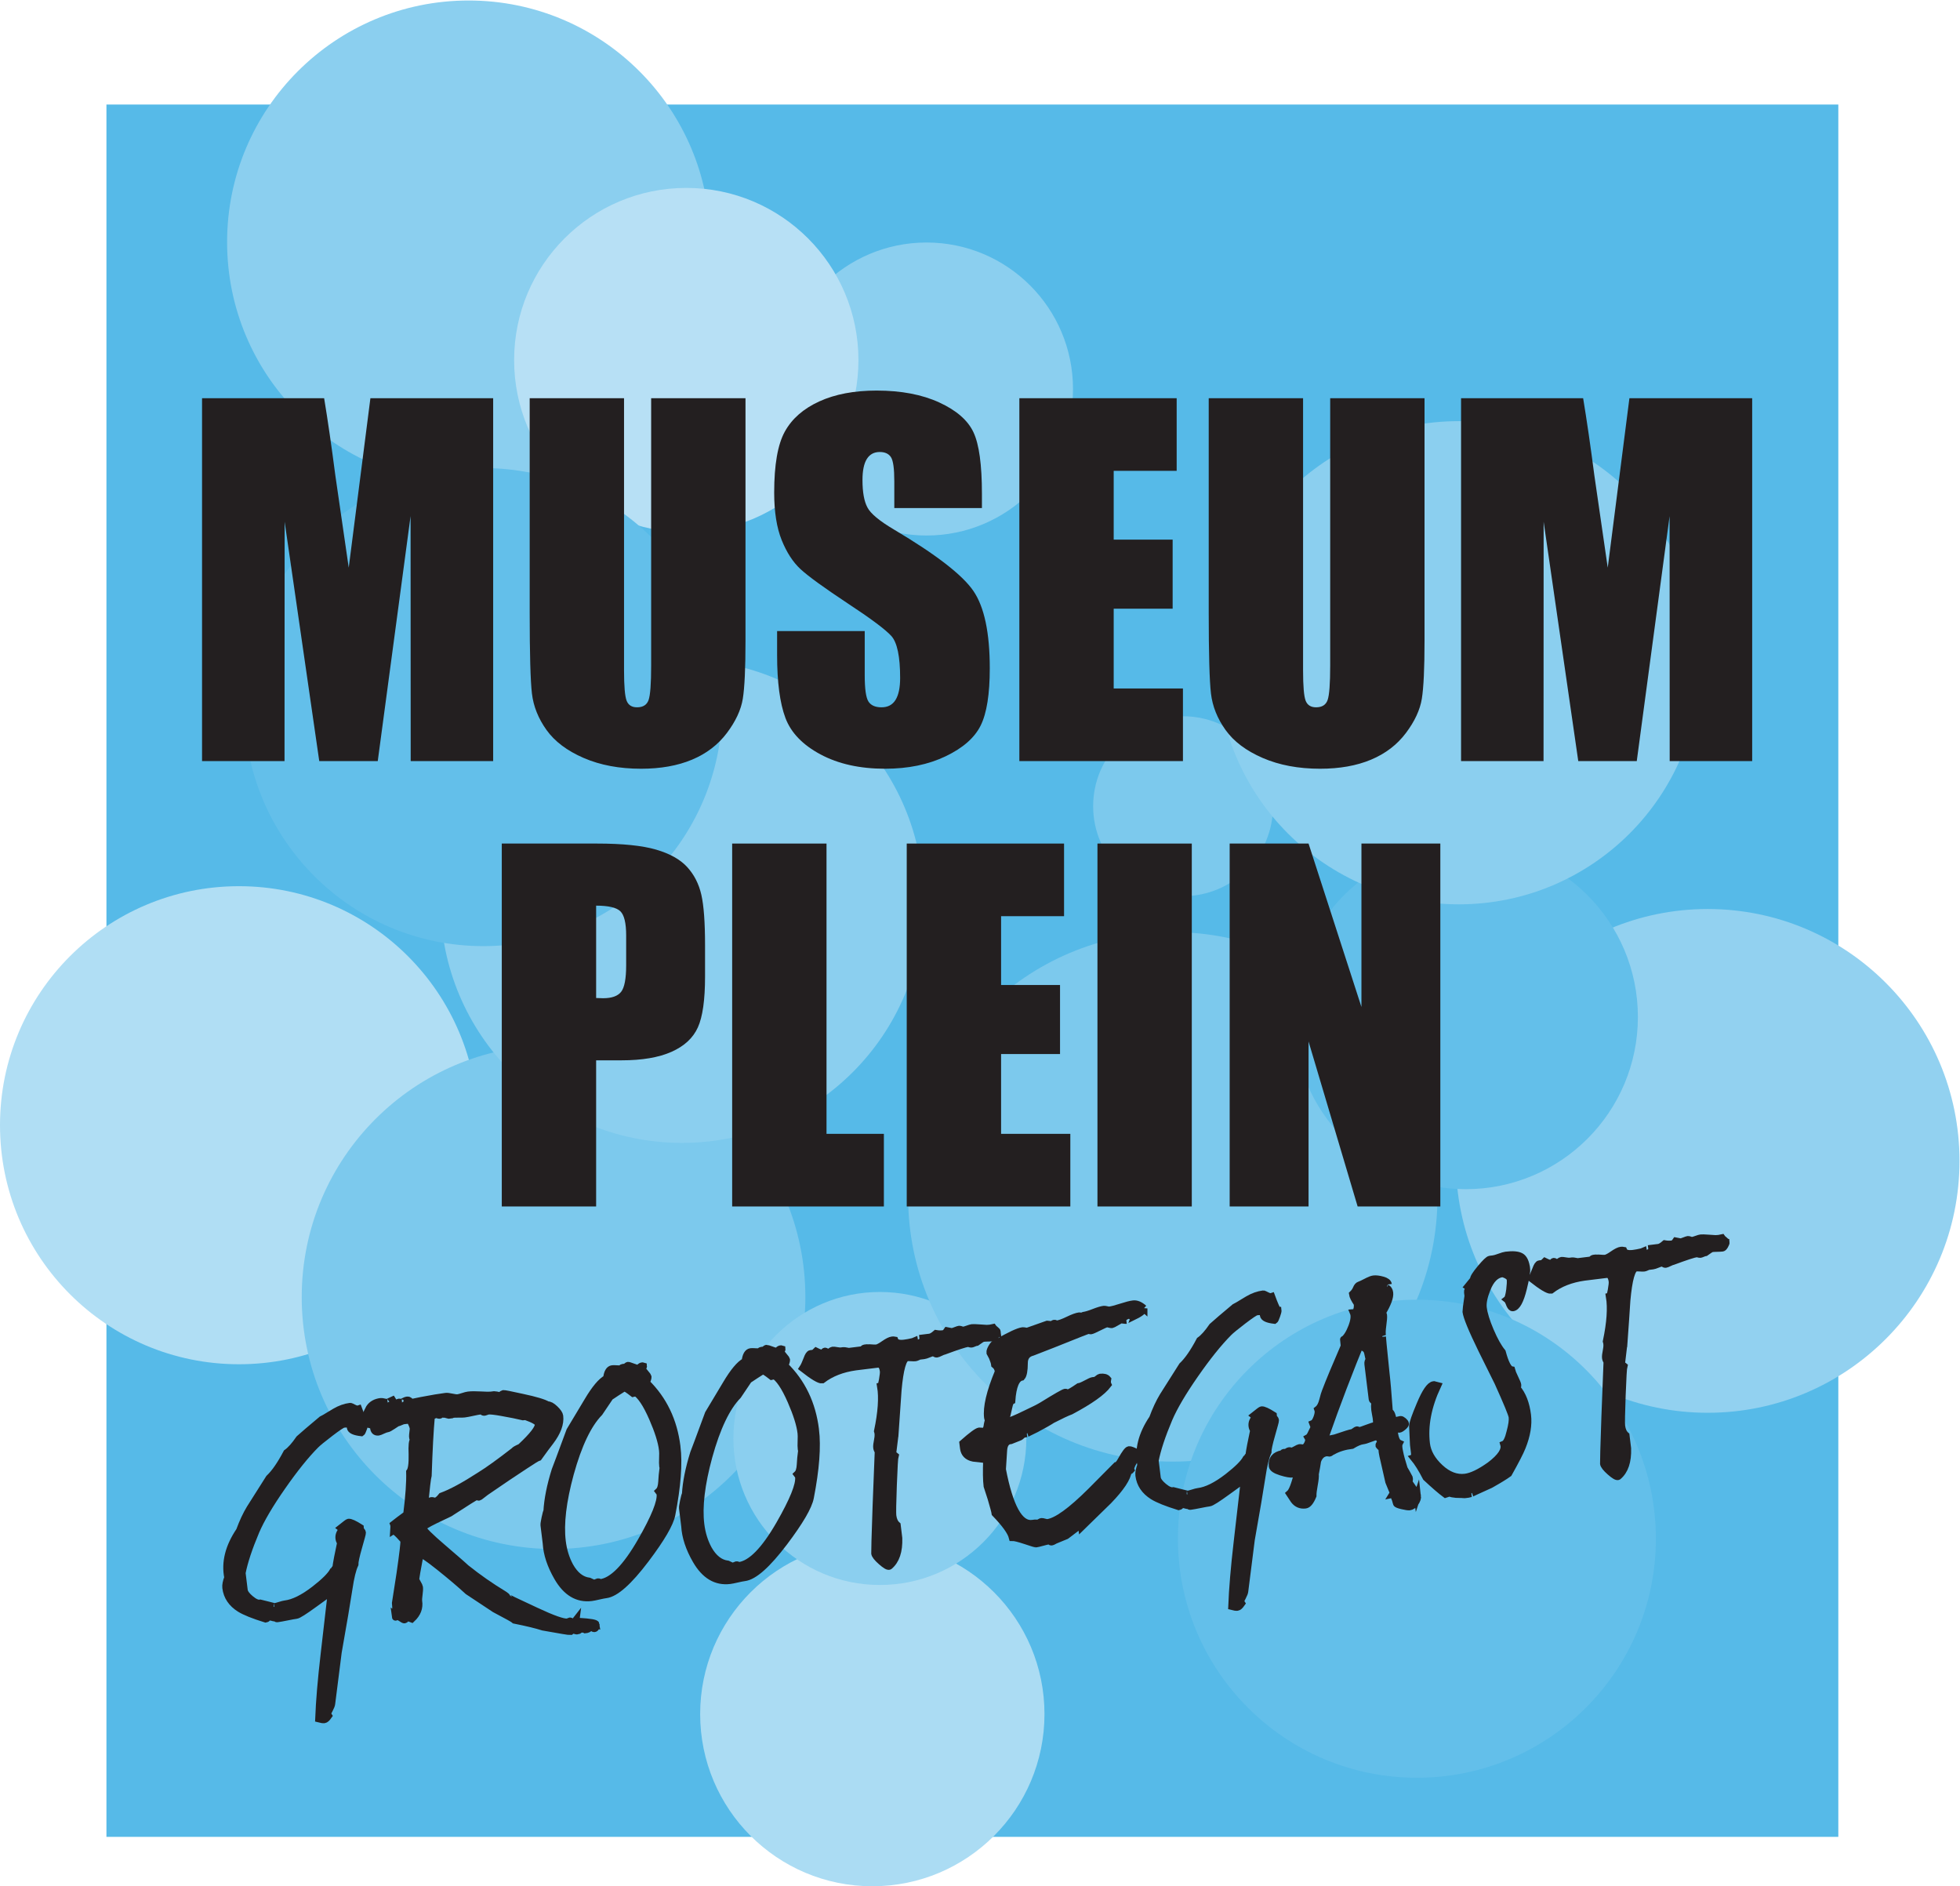 <?xml version="1.0" encoding="UTF-8" standalone="no"?>
<!-- Created with Inkscape (http://www.inkscape.org/) -->

<svg
   version="1.1"
   id="svg2"
   width="360.56"
   height="346.907"
   viewBox="0 0 360.56 346.907"
   sodipodi:docname="Logo.eps"
   xmlns:inkscape="http://www.inkscape.org/namespaces/inkscape"
   xmlns:sodipodi="http://sodipodi.sourceforge.net/DTD/sodipodi-0.dtd"
   xmlns="http://www.w3.org/2000/svg"
   xmlns:svg="http://www.w3.org/2000/svg">
  <defs
     id="defs6" />
  <sodipodi:namedview
     id="namedview4"
     pagecolor="#ffffff"
     bordercolor="#000000"
     borderopacity="0.25"
     inkscape:showpageshadow="2"
     inkscape:pageopacity="0.0"
     inkscape:pagecheckerboard="0"
     inkscape:deskcolor="#d1d1d1" />
  <g
     id="g8"
     inkscape:groupmode="layer"
     inkscape:label="ink_ext_XXXXXX"
     transform="matrix(1.333,0,0,-1.333,0,346.907)">
    <g
       id="g10"
       transform="scale(0.1)">
      <path
         d="M 2536.95,68.16 H 146.887 V 2458.23 H 2536.95 V 68.16"
         style="fill:#56bae8;fill-opacity:1;fill-rule:nonzero;stroke:none"
         id="path12" />
      <path
         d="m 2704.19,1000.78 c 0,-191.921 -155.58,-347.518 -347.52,-347.518 -191.91,0 -347.51,155.597 -347.51,347.518 0,191.93 155.6,347.52 347.51,347.52 191.94,0 347.52,-155.59 347.52,-347.52"
         style="fill:#92d1f0;fill-opacity:1;fill-rule:nonzero;stroke:none"
         id="path14" />
      <path
         d="M 659.57,1050 C 659.57,867.859 511.934,720.211 329.785,720.211 147.652,720.211 0,867.859 0,1050 c 0,182.14 147.652,329.79 329.785,329.79 182.149,0 329.785,-147.65 329.785,-329.79"
         style="fill:#b0def4;fill-opacity:1;fill-rule:nonzero;stroke:none"
         id="path16" />
      <path
         d="M 1441.42,237.59 C 1441.42,106.359 1335.05,0 1203.84,0 1072.62,0 966.246,106.359 966.246,237.59 c 0,131.211 106.374,237.582 237.594,237.582 131.21,0 237.58,-106.371 237.58,-237.582"
         style="fill:#abdcf3;fill-opacity:1;fill-rule:nonzero;stroke:none"
         id="path18" />
      <path
         d="m 980.074,2268.44 c 0,-184.1 -149.238,-333.33 -333.332,-333.33 -184.09,0 -333.328,149.23 -333.328,333.33 0,184.09 149.238,333.33 333.328,333.33 184.094,0 333.332,-149.24 333.332,-333.33"
         style="fill:#8bcfef;fill-opacity:1;fill-rule:nonzero;stroke:none"
         id="path20" />
      <path
         d="m 1111.43,812.84 c 0,-191.918 -155.602,-347.52 -347.528,-347.52 -191.925,0 -347.515,155.602 -347.515,347.52 0,191.93 155.59,347.52 347.515,347.52 191.926,0 347.528,-155.59 347.528,-347.52"
         style="fill:#7cc9ed;fill-opacity:1;fill-rule:nonzero;stroke:none"
         id="path22" />
      <path
         d="m 1416.38,617.801 c 0,-111.629 -90.49,-202.129 -202.12,-202.129 -111.63,0 -202.13,90.5 -202.13,202.129 0,111.629 90.5,202.129 202.13,202.129 111.63,0 202.12,-90.5 202.12,-202.129"
         style="fill:#8bcfef;fill-opacity:1;fill-rule:nonzero;stroke:none"
         id="path24" />
      <path
         d="m 1983.76,951.141 c 0,-201.731 -163.53,-365.25 -365.25,-365.25 -201.72,0 -365.25,163.519 -365.25,365.25 0,201.719 163.53,365.239 365.25,365.239 201.72,0 365.25,-163.52 365.25,-365.239"
         style="fill:#7cc9ed;fill-opacity:1;fill-rule:nonzero;stroke:none"
         id="path26" />
      <path
         d="m 2260.35,1199.36 c 0,-131.21 -106.37,-237.59 -237.58,-237.59 -131.21,0 -237.6,106.38 -237.6,237.59 0,131.22 106.39,237.59 237.6,237.59 131.21,0 237.58,-106.37 237.58,-237.59"
         style="fill:#63bfea;fill-opacity:1;fill-rule:nonzero;stroke:none"
         id="path28" />
      <path
         d="m 2285.17,479.5 c 0,-182.129 -147.64,-329.789 -329.78,-329.789 -182.13,0 -329.79,147.66 -329.79,329.789 0,182.141 147.66,329.789 329.79,329.789 182.14,0 329.78,-147.648 329.78,-329.789"
         style="fill:#63bfea;fill-opacity:1;fill-rule:nonzero;stroke:none"
         id="path30" />
      <path
         d="m 1274.54,1358.94 c 0,-184.09 -149.24,-333.33 -333.333,-333.33 -184.094,0 -333.332,149.24 -333.332,333.33 0,184.09 149.238,333.33 333.332,333.33 184.093,0 333.333,-149.24 333.333,-333.33"
         style="fill:#8bcfef;fill-opacity:1;fill-rule:nonzero;stroke:none"
         id="path32" />
      <path
         d="m 1756.81,1490.14 c 0,-68.55 -55.56,-124.11 -124.12,-124.11 -68.53,0 -124.1,55.56 -124.1,124.11 0,68.55 55.57,124.11 124.1,124.11 68.56,0 124.12,-55.56 124.12,-124.11"
         style="fill:#7cc9ed;fill-opacity:1;fill-rule:nonzero;stroke:none"
         id="path34" />
      <path
         d="m 2346.52,1688.09 c 0,-184.09 -149.24,-333.33 -333.32,-333.33 -184.1,0 -333.34,149.24 -333.34,333.33 0,184.09 149.24,333.33 333.34,333.33 184.08,0 333.32,-149.24 333.32,-333.33"
         style="fill:#8bcfef;fill-opacity:1;fill-rule:nonzero;stroke:none"
         id="path36" />
      <path
         d="m 1480.78,2065.74 c 0,-111.63 -90.5,-202.13 -202.13,-202.13 -111.63,0 -202.13,90.5 -202.13,202.13 0,111.63 90.5,202.13 202.13,202.13 111.63,0 202.13,-90.5 202.13,-202.13"
         style="fill:#8bcfef;fill-opacity:1;fill-rule:nonzero;stroke:none"
         id="path38" />
      <path
         d="m 1184.68,2105.6 c 0,-131.21 -106.37,-237.58 -237.578,-237.58 -131.223,0 -237.594,106.37 -237.594,237.58 0,131.22 106.371,237.59 237.594,237.59 131.208,0 237.578,-106.37 237.578,-237.59"
         style="fill:#b7e0f5;fill-opacity:1;fill-rule:nonzero;stroke:none"
         id="path40" />
      <path
         d="m 996.738,1626.88 c 0,-182.14 -147.636,-329.79 -329.781,-329.79 -182.137,0 -329.789,147.65 -329.789,329.79 0,182.14 147.652,329.79 329.789,329.79 182.145,0 329.781,-147.65 329.781,-329.79"
         style="fill:#63bfea;fill-opacity:1;fill-rule:nonzero;stroke:none"
         id="path42" />
      <path
         d="M 680.586,2053.07 V 1552.36 H 566.773 l -0.156,338.03 -45.308,-338.03 H 440.59 l -47.781,330.3 -0.157,-330.3 H 278.84 v 500.71 h 168.473 c 5,-30.11 10.152,-65.58 15.457,-106.44 l 18.492,-127.37 29.922,233.81 h 169.402"
         style="fill:#231f20;fill-opacity:1;fill-rule:nonzero;stroke:none"
         id="path44" />
      <path
         d="m 1028.82,2053.07 v -334.63 c 0,-37.94 -1.24,-64.59 -3.71,-79.95 -2.47,-15.36 -9.79,-31.13 -21.96,-47.32 -12.166,-16.18 -28.193,-28.45 -48.091,-36.8 -19.899,-8.35 -43.348,-12.53 -70.356,-12.53 -29.898,0 -56.289,4.95 -79.176,14.85 -22.886,9.9 -40,22.78 -51.339,38.66 -11.34,15.87 -18.043,32.63 -20.102,50.26 -2.066,17.62 -3.094,54.69 -3.094,111.18 v 296.28 h 130.203 v -375.46 c 0,-21.85 1.188,-35.82 3.555,-41.9 2.367,-6.08 7.164,-9.12 14.387,-9.12 8.242,0 13.554,3.34 15.926,10.05 2.371,6.7 3.554,22.52 3.554,47.47 v 368.96 h 130.203"
         style="fill:#231f20;fill-opacity:1;fill-rule:nonzero;stroke:none"
         id="path46" />
      <path
         d="m 1355.1,1901.53 h -120.93 v 37.11 c 0,17.32 -1.54,28.35 -4.63,33.09 -3.09,4.74 -8.25,7.11 -15.47,7.11 -7.83,0 -13.76,-3.19 -17.78,-9.59 -4.02,-6.4 -6.03,-16.09 -6.03,-29.09 0,-16.71 2.25,-29.3 6.78,-37.75 4.31,-8.47 16.58,-18.67 36.79,-30.62 57.96,-34.4 94.47,-62.63 109.52,-84.69 15.05,-22.07 22.58,-57.64 22.58,-106.7 0,-35.67 -4.18,-61.96 -12.53,-78.86 -8.35,-16.91 -24.48,-31.09 -48.4,-42.53 -23.92,-11.44 -51.76,-17.17 -83.51,-17.17 -34.84,0 -64.59,6.6 -89.22,19.8 -24.64,13.19 -40.78,30 -48.4,50.41 -7.63,20.41 -11.44,49.38 -11.44,86.91 v 32.78 h 120.92 v -60.93 c 0,-18.76 1.7,-30.82 5.11,-36.18 3.4,-5.36 9.43,-8.04 18.09,-8.04 8.66,0 15.1,3.4 19.33,10.2 4.22,6.81 6.34,16.91 6.34,30.31 0,29.49 -4.02,48.76 -12.06,57.83 -8.26,9.08 -28.56,24.23 -60.93,45.47 -32.37,21.44 -53.81,37.01 -64.33,46.7 -10.52,9.69 -19.23,23.09 -26.14,40.2 -6.9,17.11 -10.35,38.97 -10.35,65.57 0,38.35 4.89,66.38 14.69,84.12 9.79,17.73 25.61,31.6 47.47,41.6 21.85,10 48.25,15 79.17,15 33.81,0 62.63,-5.46 86.45,-16.39 23.81,-10.94 39.58,-24.7 47.31,-41.29 7.74,-16.6 11.6,-44.8 11.6,-84.59 v -19.79"
         style="fill:#231f20;fill-opacity:1;fill-rule:nonzero;stroke:none"
         id="path48" />
      <path
         d="m 1406.75,2053.07 h 217.11 v -100.2 h -86.91 v -94.95 h 81.35 v -95.26 h -81.35 v -110.09 h 95.56 v -100.21 h -225.76 v 500.71"
         style="fill:#231f20;fill-opacity:1;fill-rule:nonzero;stroke:none"
         id="path50" />
      <path
         d="m 1965.91,2053.07 v -334.63 c 0,-37.94 -1.24,-64.59 -3.71,-79.95 -2.48,-15.36 -9.79,-31.13 -21.95,-47.32 -12.17,-16.18 -28.2,-28.45 -48.11,-36.8 -19.89,-8.35 -43.34,-12.53 -70.35,-12.53 -29.9,0 -56.29,4.95 -79.18,14.85 -22.88,9.9 -40,22.78 -51.33,38.66 -11.34,15.87 -18.04,32.63 -20.1,50.26 -2.06,17.62 -3.1,54.69 -3.1,111.18 v 296.28 h 130.21 v -375.46 c 0,-21.85 1.18,-35.82 3.55,-41.9 2.37,-6.08 7.16,-9.12 14.39,-9.12 8.24,0 13.55,3.34 15.92,10.05 2.38,6.7 3.56,22.52 3.56,47.47 v 368.96 h 130.2"
         style="fill:#231f20;fill-opacity:1;fill-rule:nonzero;stroke:none"
         id="path52" />
      <path
         d="m 2418.07,2053.07 v -500.71 h -113.83 l -0.13,338.03 -45.32,-338.03 h -80.72 l -47.79,330.3 -0.14,-330.3 h -113.82 v 500.71 h 168.47 c 5,-30.11 10.16,-65.58 15.47,-106.44 l 18.48,-127.37 29.92,233.81 h 169.41"
         style="fill:#231f20;fill-opacity:1;fill-rule:nonzero;stroke:none"
         id="path54" />
      <path
         d="m 822.688,1352.94 v -127.42 c 3.707,-0.21 6.902,-0.31 9.585,-0.31 11.957,0 20.254,2.94 24.895,8.82 4.641,5.87 6.965,18.09 6.965,36.65 v 41.13 c 0,17.11 -2.688,28.24 -8.043,33.4 -5.367,5.15 -16.5,7.73 -33.402,7.73 z m -130.208,85.67 h 131.133 c 35.457,0 62.731,-2.79 81.801,-8.35 19.066,-5.57 33.402,-13.61 42.988,-24.12 9.59,-10.52 16.086,-23.25 19.489,-38.2 3.398,-14.95 5.101,-38.09 5.101,-69.43 v -43.61 c 0,-31.96 -3.301,-55.26 -9.894,-69.89 -6.606,-14.65 -18.711,-25.88 -36.34,-33.71 -17.633,-7.84 -40.668,-11.76 -69.125,-11.76 H 822.688 V 937.898 H 692.48 v 500.712"
         style="fill:#231f20;fill-opacity:1;fill-rule:nonzero;stroke:none"
         id="path56" />
      <path
         d="M 1140.62,1438.61 V 1038.1 h 79.17 V 937.898 h -209.38 v 500.712 h 130.21"
         style="fill:#231f20;fill-opacity:1;fill-rule:nonzero;stroke:none"
         id="path58" />
      <path
         d="m 1251.33,1438.61 h 217.11 v -100.2 h -86.9 v -94.95 h 81.34 v -95.26 h -81.34 v -110.1 h 95.56 V 937.898 h -225.77 v 500.712"
         style="fill:#231f20;fill-opacity:1;fill-rule:nonzero;stroke:none"
         id="path60" />
      <path
         d="M 1644.72,1438.61 V 937.898 h -130.19 v 500.712 h 130.19"
         style="fill:#231f20;fill-opacity:1;fill-rule:nonzero;stroke:none"
         id="path62" />
      <path
         d="M 1987.71,1438.61 V 937.898 h -114.12 l -67.74,227.622 V 937.898 h -108.86 v 500.712 h 108.86 l 72.99,-225.46 v 225.46 h 108.87"
         style="fill:#231f20;fill-opacity:1;fill-rule:nonzero;stroke:none"
         id="path64" />
      <path
         d="m 503.508,639.289 c 0.113,-0.957 -0.5,-3.348 -1.836,-7.109 -1.344,-3.782 -2.317,-5.871 -2.922,-6.258 -9.664,1.09 -14.703,3.43 -15.141,6.988 l -0.355,2.91 c -0.246,1.95 -3.277,2.551 -9.098,1.84 -1.945,-0.238 -8.172,-4.379 -18.668,-12.39 -10.511,-8.04 -17.222,-13.532 -20.133,-16.52 -13.734,-13.84 -29.117,-32.98 -46.125,-57.398 -17.035,-24.43 -29.125,-44.954 -36.265,-61.59 -9.664,-22.871 -16,-42.043 -19.024,-57.512 l 2.922,-23.781 c 0.442,-3.559 3.407,-7.629 8.899,-12.199 5.484,-4.579 9.984,-6.489 13.508,-5.719 2.019,-0.422 5.07,-1.192 9.148,-2.321 7.113,-1.769 10.5,-2.66 10.187,-2.699 1.61,0.199 4.083,0.828 7.395,1.899 3.316,1.07 5.777,1.699 7.406,1.902 11.645,1.43 25.262,8.168 40.852,20.207 13.484,10.492 21.976,18.891 25.465,25.199 0.937,0.453 1.785,1.524 2.558,3.274 0.278,0.347 0.723,0.726 1.332,1.129 1.035,7.64 3.227,19.179 6.578,34.64 -1.246,2.129 -1.988,4.16 -2.226,6.098 -0.516,4.18 0.965,8.133 4.453,11.82 -0.117,0.949 -0.719,1.871 -1.813,2.723 6.282,5.019 9.739,7.558 10.387,7.637 2.586,0.32 7.973,-2.129 16.176,-7.368 0.121,-0.972 -0.242,-1.992 -1.094,-3.082 2.379,-0.687 3.692,-2.007 3.93,-3.961 0.078,-0.648 -1.66,-7.179 -5.219,-19.597 -3.57,-12.43 -5.293,-20.442 -5.168,-24.031 -3.125,-6.629 -5.867,-17.801 -8.191,-33.508 l -5.895,-36.203 c -1.746,-9.739 -4.738,-26.84 -8.937,-51.34 -1.649,-13.321 -4.645,-37.008 -8.996,-71.047 -0.125,-1.652 -1.121,-4.242 -2.985,-7.75 -1.871,-3.512 -2.777,-5.422 -2.738,-5.75 0.121,-0.973 0.57,-2.063 1.387,-3.281 -2.239,-3.231 -4.153,-4.95 -5.774,-5.153 -1.613,-0.199 -4.129,0.16 -7.511,1.063 0.921,24.09 3.429,53.808 7.535,89.14 l 10.011,86.918 c -5.101,-3.918 -12.918,-9.648 -23.46,-17.187 -14.153,-10.301 -22.52,-15.602 -25.11,-15.922 -2.574,-0.32 -6.91,-1.102 -12.992,-2.34 -6.082,-1.238 -10.57,-2.031 -13.473,-2.39 -0.652,-0.079 -1.082,0.109 -1.3,0.57 -0.227,0.469 -0.739,0.648 -1.547,0.551 -0.801,-0.09 -2.153,0.148 -4.02,0.738 -1.871,0.582 -3.297,0.832 -4.273,0.711 -0.325,-0.039 -0.996,-0.551 -2.028,-1.488 -1.027,-0.942 -1.871,-1.461 -2.511,-1.532 -16.711,5.149 -28.618,9.93 -35.711,14.309 -11.371,7.141 -17.793,16.691 -19.266,28.66 -0.437,3.563 0.465,8.27 2.695,14.141 -4.211,20.808 1.192,42.32 16.192,64.531 4.426,12.039 9.23,22.328 14.426,30.848 l 26.394,41.66 c 7.649,7.172 15.734,18.851 24.262,35 5.137,3.582 10.902,10.043 17.32,19.371 5.906,5.32 16.012,13.949 30.309,25.89 0.308,0.04 6.586,3.77 18.804,11.18 7.047,4.149 14.121,6.672 21.243,7.539 0.316,0.039 1.89,-0.679 4.699,-2.129 2.801,-1.461 4.988,-1.929 6.57,-1.398 1.969,-5.352 3.645,-9.57 5.016,-12.692 1.359,-3.121 2.445,-5.281 3.261,-6.492 0.434,-0.929 0.598,-0.906 0.485,0.051"
         style="fill:#231f20;fill-opacity:1;fill-rule:nonzero;stroke:none"
         id="path66" />
      <path
         d="m 503.508,639.289 c 0.113,-0.957 -0.5,-3.348 -1.836,-7.109 -1.344,-3.782 -2.317,-5.871 -2.922,-6.258 -9.664,1.09 -14.703,3.43 -15.141,6.988 l -0.355,2.91 c -0.246,1.95 -3.277,2.551 -9.098,1.84 -1.945,-0.238 -8.172,-4.379 -18.668,-12.39 -10.511,-8.04 -17.222,-13.532 -20.133,-16.52 -13.734,-13.84 -29.117,-32.98 -46.125,-57.398 -17.035,-24.43 -29.125,-44.954 -36.265,-61.59 -9.664,-22.871 -16,-42.043 -19.024,-57.512 l 2.922,-23.781 c 0.442,-3.559 3.407,-7.629 8.899,-12.199 5.484,-4.579 9.984,-6.489 13.508,-5.719 2.019,-0.422 5.07,-1.192 9.148,-2.321 7.113,-1.769 10.5,-2.66 10.187,-2.699 1.61,0.199 4.083,0.828 7.395,1.899 3.316,1.07 5.777,1.699 7.406,1.902 11.645,1.43 25.262,8.168 40.852,20.207 13.484,10.492 21.976,18.891 25.465,25.199 0.937,0.453 1.785,1.524 2.558,3.274 0.278,0.347 0.723,0.726 1.332,1.129 1.035,7.64 3.227,19.179 6.578,34.64 -1.246,2.129 -1.988,4.16 -2.226,6.098 -0.516,4.18 0.965,8.133 4.453,11.82 -0.117,0.949 -0.719,1.871 -1.813,2.723 6.282,5.019 9.739,7.558 10.387,7.637 2.586,0.32 7.973,-2.129 16.176,-7.368 0.121,-0.972 -0.242,-1.992 -1.094,-3.082 2.379,-0.687 3.692,-2.007 3.93,-3.961 0.078,-0.648 -1.66,-7.179 -5.219,-19.597 -3.57,-12.43 -5.293,-20.442 -5.168,-24.031 -3.125,-6.629 -5.867,-17.801 -8.191,-33.508 l -5.895,-36.203 c -1.746,-9.739 -4.738,-26.84 -8.937,-51.34 -1.649,-13.321 -4.645,-37.008 -8.996,-71.047 -0.125,-1.652 -1.121,-4.242 -2.985,-7.75 -1.871,-3.512 -2.777,-5.422 -2.738,-5.75 0.121,-0.973 0.57,-2.063 1.387,-3.281 -2.239,-3.231 -4.153,-4.95 -5.774,-5.153 -1.613,-0.199 -4.129,0.16 -7.511,1.063 0.921,24.09 3.429,53.808 7.535,89.14 l 10.011,86.918 c -5.101,-3.918 -12.918,-9.648 -23.46,-17.187 -14.153,-10.301 -22.52,-15.602 -25.11,-15.922 -2.574,-0.32 -6.91,-1.102 -12.992,-2.34 -6.082,-1.238 -10.57,-2.031 -13.473,-2.39 -0.652,-0.079 -1.082,0.109 -1.3,0.57 -0.227,0.469 -0.739,0.648 -1.547,0.551 -0.801,-0.09 -2.153,0.148 -4.02,0.738 -1.871,0.582 -3.297,0.832 -4.273,0.711 -0.325,-0.039 -0.996,-0.551 -2.028,-1.488 -1.027,-0.942 -1.871,-1.461 -2.511,-1.532 -16.711,5.149 -28.618,9.93 -35.711,14.309 -11.371,7.141 -17.793,16.691 -19.266,28.66 -0.437,3.563 0.465,8.27 2.695,14.141 -4.211,20.808 1.192,42.32 16.192,64.531 4.426,12.039 9.23,22.328 14.426,30.848 l 26.394,41.66 c 7.649,7.172 15.734,18.851 24.262,35 5.137,3.582 10.902,10.043 17.32,19.371 5.906,5.32 16.012,13.949 30.309,25.89 0.308,0.04 6.586,3.77 18.804,11.18 7.047,4.149 14.121,6.672 21.243,7.539 0.316,0.039 1.89,-0.679 4.699,-2.129 2.801,-1.461 4.988,-1.929 6.57,-1.398 1.969,-5.352 3.645,-9.57 5.016,-12.692 1.359,-3.121 2.445,-5.281 3.261,-6.492 0.434,-0.929 0.598,-0.906 0.485,0.051 z"
         style="fill:none;stroke:#231f20;stroke-width:10;stroke-linecap:butt;stroke-linejoin:miter;stroke-miterlimit:10;stroke-dasharray:none;stroke-opacity:1"
         id="path68" />
      <path
         d="m 743.07,637.75 c -0.355,2.91 -6.035,6.32 -17.015,10.219 -1.012,0.211 -2.492,0.191 -4.434,-0.047 -7.109,1.758 -16.703,3.68 -28.789,5.816 -9.734,1.75 -16.062,2.453 -18.969,2.094 -0.656,-0.082 -1.605,-0.363 -2.855,-0.832 -1.25,-0.5 -2.207,-0.77 -2.856,-0.852 -0.64,-0.078 -1.422,0.231 -2.328,0.942 -0.914,0.699 -1.691,1.019 -2.34,0.941 -2.589,-0.312 -6.355,-1.031 -11.3,-2.121 -4.961,-1.109 -8.731,-1.82 -11.317,-2.14 -1.625,-0.2 -4.234,-0.27 -7.847,-0.219 -3.625,0.039 -6.247,-0.031 -7.86,-0.231 -0.652,-0.082 -1.273,-0.332 -1.879,-0.73 l -3.879,-0.481 c -3.394,0.891 -5.339,1.321 -5.824,1.262 -0.48,-0.062 -1.156,0.02 -1.996,0.25 -0.859,0.207 -1.445,0.309 -1.762,0.27 -0.648,-0.09 -1.183,-0.403 -1.605,-0.942 -0.426,-0.539 -0.965,-0.847 -1.61,-0.937 -0.652,-0.082 -1.41,0.078 -2.281,0.468 -0.863,0.379 -1.625,0.532 -2.269,0.45 -2.59,-0.321 -4.914,-1.418 -6.977,-3.321 -1.687,-18.269 -3.144,-45.199 -4.336,-80.808 -0.937,-3.082 -2.64,-17.25 -5.113,-42.5 4.332,4.801 7.633,7.34 9.898,7.621 0.645,0.078 1.563,-0.063 2.758,-0.391 1.188,-0.359 1.945,-0.511 2.278,-0.472 2.582,0.32 5.582,2.66 8.984,7.023 13.504,4.938 31.215,14.52 53.105,28.707 11.289,6.973 26.977,18.262 47.059,33.871 0.523,1.039 3.437,2.711 8.742,5.012 17.082,15.887 25.297,26.578 24.617,32.078 z m 79.348,-276.461 c 0.434,-3.519 -0.328,-5.398 -2.266,-5.641 -0.656,-0.078 -1.351,0.262 -2.093,0.973 -0.75,0.75 -1.442,1.07 -2.086,0.981 -0.657,-0.071 -1.653,-0.602 -3.008,-1.602 -1.356,-0.98 -2.36,-1.52 -3.004,-1.602 l -2.422,-0.296 c -1.422,0.82 -3.418,1.058 -6.008,0.738 -0.648,-0.078 -1.722,-0.699 -3.211,-1.871 -1.902,-0.559 -3.199,-0.719 -3.882,-0.481 l -0.477,3.871 c -0.977,-0.109 -3.242,-1.687 -6.805,-4.769 -1.297,-0.16 -13.863,1.922 -37.703,6.199 -8.89,2.852 -21.914,6.012 -39.094,9.473 -1.125,1.179 -10.3,6.297 -27.5,15.34 -8.23,5.539 -20.57,13.718 -37,24.507 -10.371,9.551 -23.023,20.301 -37.949,32.262 -16.269,13.059 -25.68,19.449 -28.242,19.129 -4.18,-21.879 -6.168,-33.621 -5.969,-35.238 0.117,-0.961 0.949,-2.75 2.496,-5.352 1.547,-2.601 2.379,-4.371 2.5,-5.351 0.282,-2.25 0.11,-5.547 -0.504,-9.899 -0.625,-4.34 -0.808,-7.469 -0.57,-9.41 1.438,-9.012 -1.676,-17.102 -9.324,-24.262 -3.109,1.262 -5.313,1.813 -6.602,1.653 -0.332,-0.039 -0.851,-0.52 -1.558,-1.43 -0.703,-0.902 -1.383,-1.402 -2.028,-1.481 -0.652,-0.082 -2.23,0.758 -4.734,2.489 -2.523,1.761 -4.723,2.332 -6.629,1.761 l -1.094,0.891 c 0.379,-3.019 0.602,-1.551 0.688,4.438 0.078,6.011 -0.067,10.511 -0.442,13.55 l 6.329,40.68 c 3.886,27.07 5.656,42.063 5.296,44.973 -0.117,0.968 -2.25,3.578 -6.378,7.828 -4.141,4.262 -6.668,6.16 -7.598,5.719 0.371,4.972 0.308,8.082 -0.164,9.339 3.883,3.102 9.898,7.622 18.035,13.551 3.152,25.02 4.523,44.551 4.105,58.621 2.559,3.282 3.68,11.45 3.387,24.559 -0.508,12.09 0.184,18.562 2.035,19.461 -1.211,1.82 -1.672,4.219 -1.379,7.219 0.653,5.332 0.946,8.312 0.864,8.972 -0.317,2.578 -1.746,6.18 -4.282,10.797 1.86,0.883 -1.089,0.844 -8.851,-0.109 -0.981,-0.117 -2.473,-0.629 -4.492,-1.528 -2.028,-0.91 -3.364,-1.402 -4.004,-1.48 -0.656,-0.082 -2.863,-1.43 -6.649,-4.031 -3.793,-2.598 -6.41,-3.981 -7.855,-4.16 -1.465,-0.18 -3.582,-0.938 -6.375,-2.258 -2.793,-1.332 -4.676,-2.051 -5.641,-2.184 -4.855,-0.59 -7.039,2.422 -6.539,9.063 -5.691,0.918 -10.832,2.597 -15.387,4.988 l 9.5,18.91 c 3.321,4.992 8.536,7.949 15.653,8.82 0.976,0.121 2.555,-0.109 4.762,-0.648 2.203,-0.551 3.789,-0.77 4.757,-0.652 -0.652,-0.09 1.516,1.011 6.496,3.269 2.051,-3.367 3.727,-4.957 5.024,-4.797 0.644,0.078 1.34,0.399 2.09,0.989 0.75,0.589 1.441,0.921 2.093,1 0.649,0.082 1.411,-0.071 2.274,-0.461 0.863,-0.387 1.461,-0.547 1.793,-0.52 -1.301,-0.16 -0.789,0.402 1.512,1.672 2.308,1.258 4.265,1.988 5.894,2.187 0.965,0.122 1.817,-0.128 2.555,-0.777 0.687,-0.289 0.73,-0.652 0.137,-1.101 1.144,-1.34 3.179,-1.821 6.089,-1.461 -7.445,-0.918 -3.867,0.011 10.735,2.8 14.597,2.782 25.777,4.653 33.539,5.61 1.621,0.203 4.367,-0.129 8.25,-0.957 3.875,-0.852 6.621,-1.153 8.238,-0.953 1.617,0.203 4.008,0.812 7.164,1.863 3.153,1.027 5.531,1.66 7.16,1.859 4.196,0.52 9.946,0.571 17.223,0.16 7.27,-0.421 12.039,-0.5 14.305,-0.222 1.613,0.203 3.07,0.383 4.367,0.543 1.648,-0.043 4.328,-0.524 8.058,-1.473 2.719,1.981 4.231,2.981 4.555,3.02 1.289,0.16 10.047,-1.547 26.25,-5.149 18.535,-3.949 30.133,-7.441 34.781,-10.48 2.59,0.32 5.922,-1.5 10.028,-5.418 4.09,-3.93 6.301,-7.192 6.621,-9.774 1.273,-10.359 -3.039,-22.047 -12.922,-35.09 -3.691,-4.707 -9.043,-11.937 -16.051,-21.679 -1.898,-0.547 -8.312,-4.457 -19.242,-11.731 l -24.59,-16.308 c -9.996,-6.821 -19.691,-13.43 -29.078,-19.84 -0.613,-0.41 -2.254,-1.68 -4.953,-3.82 -2.688,-2.129 -4.199,-3.219 -4.52,-3.258 -0.648,-0.082 -1.168,0.109 -1.547,0.558 -0.386,0.43 -0.902,0.621 -1.546,0.539 -1.293,-0.16 -13.793,-7.961 -37.504,-23.39 l -19.543,-9.309 c -11.778,-5.73 -17.559,-9.41 -17.364,-11.019 0.364,-2.93 9.645,-12.161 27.84,-27.7 20.825,-17.882 31.614,-27.269 32.379,-28.171 16.188,-12.961 33.418,-24.961 51.696,-36.032 2.5,-1.668 3.871,-2.808 4.117,-3.449 0.238,-0.629 13.574,-7.051 40.011,-19.277 23.329,-10.942 37.895,-16.071 43.711,-15.364 0.325,0.043 0.868,0.282 1.637,0.704 0.77,0.418 1.32,0.66 1.649,0.699 0.64,0.078 1.335,-0.262 2.078,-0.981 0.746,-0.73 1.441,-1.07 2.089,-0.98 1.29,0.148 2.649,1.148 4.067,2.969 -0.168,-1.329 0.094,-2.118 0.777,-2.379 0.684,-0.219 1.793,0.07 3.34,0.902 15.527,-0.941 23.406,-2.281 23.629,-4.043"
         style="fill:#231f20;fill-opacity:1;fill-rule:nonzero;stroke:none"
         id="path70" />
      <path
         d="m 743.07,637.75 c -0.355,2.91 -6.035,6.32 -17.015,10.219 -1.012,0.211 -2.492,0.191 -4.434,-0.047 -7.109,1.758 -16.703,3.68 -28.789,5.816 -9.734,1.75 -16.062,2.453 -18.969,2.094 -0.656,-0.082 -1.605,-0.363 -2.855,-0.832 -1.25,-0.5 -2.207,-0.77 -2.856,-0.852 -0.64,-0.078 -1.422,0.231 -2.328,0.942 -0.914,0.699 -1.691,1.019 -2.34,0.941 -2.589,-0.312 -6.355,-1.031 -11.3,-2.121 -4.961,-1.109 -8.731,-1.82 -11.317,-2.14 -1.625,-0.2 -4.234,-0.27 -7.847,-0.219 -3.625,0.039 -6.247,-0.031 -7.86,-0.231 -0.652,-0.082 -1.273,-0.332 -1.879,-0.73 l -3.879,-0.481 c -3.394,0.891 -5.339,1.321 -5.824,1.262 -0.48,-0.062 -1.156,0.02 -1.996,0.25 -0.859,0.207 -1.445,0.309 -1.762,0.27 -0.648,-0.09 -1.183,-0.403 -1.605,-0.942 -0.426,-0.539 -0.965,-0.847 -1.61,-0.937 -0.652,-0.082 -1.41,0.078 -2.281,0.468 -0.863,0.379 -1.625,0.532 -2.269,0.45 -2.59,-0.321 -4.914,-1.418 -6.977,-3.321 -1.687,-18.269 -3.144,-45.199 -4.336,-80.808 -0.937,-3.082 -2.64,-17.25 -5.113,-42.5 4.332,4.801 7.633,7.34 9.898,7.621 0.645,0.078 1.563,-0.063 2.758,-0.391 1.188,-0.359 1.945,-0.511 2.278,-0.472 2.582,0.32 5.582,2.66 8.984,7.023 13.504,4.938 31.215,14.52 53.105,28.707 11.289,6.973 26.977,18.262 47.059,33.871 0.523,1.039 3.437,2.711 8.742,5.012 17.082,15.887 25.297,26.578 24.617,32.078 z m 79.348,-276.461 c 0.434,-3.519 -0.328,-5.398 -2.266,-5.641 -0.656,-0.078 -1.351,0.262 -2.093,0.973 -0.75,0.75 -1.442,1.07 -2.086,0.981 -0.657,-0.071 -1.653,-0.602 -3.008,-1.602 -1.356,-0.98 -2.36,-1.52 -3.004,-1.602 l -2.422,-0.296 c -1.422,0.82 -3.418,1.058 -6.008,0.738 -0.648,-0.078 -1.722,-0.699 -3.211,-1.871 -1.902,-0.559 -3.199,-0.719 -3.882,-0.481 l -0.477,3.871 c -0.977,-0.109 -3.242,-1.687 -6.805,-4.769 -1.297,-0.16 -13.863,1.922 -37.703,6.199 -8.89,2.852 -21.914,6.012 -39.094,9.473 -1.125,1.179 -10.3,6.297 -27.5,15.34 -8.23,5.539 -20.57,13.718 -37,24.507 -10.371,9.551 -23.023,20.301 -37.949,32.262 -16.269,13.059 -25.68,19.449 -28.242,19.129 -4.18,-21.879 -6.168,-33.621 -5.969,-35.238 0.117,-0.961 0.949,-2.75 2.496,-5.352 1.547,-2.601 2.379,-4.371 2.5,-5.351 0.282,-2.25 0.11,-5.547 -0.504,-9.899 -0.625,-4.34 -0.808,-7.469 -0.57,-9.41 1.438,-9.012 -1.676,-17.102 -9.324,-24.262 -3.109,1.262 -5.313,1.813 -6.602,1.653 -0.332,-0.039 -0.851,-0.52 -1.558,-1.43 -0.703,-0.902 -1.383,-1.402 -2.028,-1.481 -0.652,-0.082 -2.23,0.758 -4.734,2.489 -2.523,1.761 -4.723,2.332 -6.629,1.761 l -1.094,0.891 c 0.379,-3.019 0.602,-1.551 0.688,4.438 0.078,6.011 -0.067,10.511 -0.442,13.55 l 6.329,40.68 c 3.886,27.07 5.656,42.063 5.296,44.973 -0.117,0.968 -2.25,3.578 -6.378,7.828 -4.141,4.262 -6.668,6.16 -7.598,5.719 0.371,4.972 0.308,8.082 -0.164,9.339 3.883,3.102 9.898,7.622 18.035,13.551 3.152,25.02 4.523,44.551 4.105,58.621 2.559,3.282 3.68,11.45 3.387,24.559 -0.508,12.09 0.184,18.562 2.035,19.461 -1.211,1.82 -1.672,4.219 -1.379,7.219 0.653,5.332 0.946,8.312 0.864,8.972 -0.317,2.578 -1.746,6.18 -4.282,10.797 1.86,0.883 -1.089,0.844 -8.851,-0.109 -0.981,-0.117 -2.473,-0.629 -4.492,-1.528 -2.028,-0.91 -3.364,-1.402 -4.004,-1.48 -0.656,-0.082 -2.863,-1.43 -6.649,-4.031 -3.793,-2.598 -6.41,-3.981 -7.855,-4.16 -1.465,-0.18 -3.582,-0.938 -6.375,-2.258 -2.793,-1.332 -4.676,-2.051 -5.641,-2.184 -4.855,-0.59 -7.039,2.422 -6.539,9.063 -5.691,0.918 -10.832,2.597 -15.387,4.988 l 9.5,18.91 c 3.321,4.992 8.536,7.949 15.653,8.82 0.976,0.121 2.555,-0.109 4.762,-0.648 2.203,-0.551 3.789,-0.77 4.757,-0.652 -0.652,-0.09 1.516,1.011 6.496,3.269 2.051,-3.367 3.727,-4.957 5.024,-4.797 0.644,0.078 1.34,0.399 2.09,0.989 0.75,0.589 1.441,0.921 2.093,1 0.649,0.082 1.411,-0.071 2.274,-0.461 0.863,-0.387 1.461,-0.547 1.793,-0.52 -1.301,-0.16 -0.789,0.402 1.512,1.672 2.308,1.258 4.265,1.988 5.894,2.187 0.965,0.122 1.817,-0.128 2.555,-0.777 0.687,-0.289 0.73,-0.652 0.137,-1.101 1.144,-1.34 3.179,-1.821 6.089,-1.461 -7.445,-0.918 -3.867,0.011 10.735,2.8 14.597,2.782 25.777,4.653 33.539,5.61 1.621,0.203 4.367,-0.129 8.25,-0.957 3.875,-0.852 6.621,-1.153 8.238,-0.953 1.617,0.203 4.008,0.812 7.164,1.863 3.153,1.027 5.531,1.66 7.16,1.859 4.196,0.52 9.946,0.571 17.223,0.16 7.27,-0.421 12.039,-0.5 14.305,-0.222 1.613,0.203 3.07,0.383 4.367,0.543 1.648,-0.043 4.328,-0.524 8.058,-1.473 2.719,1.981 4.231,2.981 4.555,3.02 1.289,0.16 10.047,-1.547 26.25,-5.149 18.535,-3.949 30.133,-7.441 34.781,-10.48 2.59,0.32 5.922,-1.5 10.028,-5.418 4.09,-3.93 6.301,-7.192 6.621,-9.774 1.273,-10.359 -3.039,-22.047 -12.922,-35.09 -3.691,-4.707 -9.043,-11.937 -16.051,-21.679 -1.898,-0.547 -8.312,-4.457 -19.242,-11.731 l -24.59,-16.308 c -9.996,-6.821 -19.691,-13.43 -29.078,-19.84 -0.613,-0.41 -2.254,-1.68 -4.953,-3.82 -2.688,-2.129 -4.199,-3.219 -4.52,-3.258 -0.648,-0.082 -1.168,0.109 -1.547,0.558 -0.386,0.43 -0.902,0.621 -1.546,0.539 -1.293,-0.16 -13.793,-7.961 -37.504,-23.39 l -19.543,-9.309 c -11.778,-5.73 -17.559,-9.41 -17.364,-11.019 0.364,-2.93 9.645,-12.161 27.84,-27.7 20.825,-17.882 31.614,-27.269 32.379,-28.171 16.188,-12.961 33.418,-24.961 51.696,-36.032 2.5,-1.668 3.871,-2.808 4.117,-3.449 0.238,-0.629 13.574,-7.051 40.011,-19.277 23.329,-10.942 37.895,-16.071 43.711,-15.364 0.325,0.043 0.868,0.282 1.637,0.704 0.77,0.418 1.32,0.66 1.649,0.699 0.64,0.078 1.335,-0.262 2.078,-0.981 0.746,-0.73 1.441,-1.07 2.089,-0.98 1.29,0.148 2.649,1.148 4.067,2.969 -0.168,-1.329 0.094,-2.118 0.777,-2.379 0.684,-0.219 1.793,0.07 3.34,0.902 15.527,-0.941 23.406,-2.281 23.629,-4.043 z"
         style="fill:none;stroke:#231f20;stroke-width:10;stroke-linecap:butt;stroke-linejoin:miter;stroke-miterlimit:10;stroke-dasharray:none;stroke-opacity:1"
         id="path72" />
      <path
         d="m 914.418,602.199 c -1.391,11.321 -5.973,25.86 -13.719,43.621 -8.672,19.95 -16.875,32.078 -24.601,36.379 -0.493,-1.379 -1.219,-2.109 -2.176,-2.23 -6.879,5.383 -10.969,8 -12.258,7.84 -0.652,-0.079 -4.074,-2.137 -10.293,-6.188 -6.211,-4.051 -9.535,-6.34 -9.953,-6.891 -0.426,-0.539 -5.203,-7.621 -14.316,-21.218 -15.707,-16.051 -29.11,-44.141 -40.207,-84.242 -10.375,-38.059 -14.075,-69.211 -11.082,-93.469 1.55,-12.621 5.078,-24 10.582,-34.16 7.105,-12.59 15.984,-19.539 26.617,-20.86 2.093,-1.062 4.355,-2.101 6.773,-3.109 0.637,0.078 1.578,0.437 2.805,1.09 1.226,0.636 2,0.976 2.328,1.019 0.961,0.117 1.719,-0.031 2.27,-0.461 0.542,-0.429 0.972,-0.621 1.304,-0.582 16.75,2.063 35.516,21.121 56.27,57.172 18.859,32.86 27.64,54.629 26.328,65.309 -0.117,0.972 -0.762,2.191 -1.93,3.691 2.445,2.281 3.867,6.711 4.246,13.328 0.395,6.621 0.848,11.922 1.383,15.942 1.348,0.16 2.32,0.609 2.914,1.34 -1.656,0.121 -2.644,1.468 -2.969,4.062 -0.316,2.59 -0.371,6.359 -0.16,11.316 0.211,4.942 0.16,8.723 -0.156,11.301 z m 19.684,4.199 c 2.871,-23.328 0.5,-54.527 -7.11,-93.597 -2.387,-12.481 -14.398,-33.02 -36.023,-61.672 -23.324,-30.82 -41.59,-47.059 -54.781,-48.688 -2.262,-0.269 -5.614,-0.929 -10.055,-1.961 -4.445,-1.05 -7.793,-1.71 -10.039,-1.992 -18.992,-2.328 -34.508,6.91 -46.539,27.731 -9.567,16.519 -14.77,32.269 -15.617,47.242 l -0.836,6.789 c -0.559,4.52 -1.293,10.488 -2.207,17.922 -0.157,1.289 0.335,4.617 1.472,10.019 1.141,5.379 1.996,8.438 2.567,9.168 0.925,16.5 4.675,35.321 11.277,56.469 1.012,2.422 7.805,20.613 20.359,54.633 5.438,9.18 13.61,22.809 24.524,40.879 10.058,16.98 18.789,27.398 26.195,31.25 0.953,8.308 3.527,12.73 7.731,13.25 1.289,0.16 3.183,0.14 5.671,-0.039 2.485,-0.192 4.375,-0.199 5.664,-0.039 0.325,0.039 0.778,0.34 1.375,0.91 0.586,0.558 1.196,0.879 1.848,0.957 0.649,0.082 1.129,0.141 1.453,0.18 l 1.457,0.179 c 0.649,0.082 1.418,0.5 2.301,1.262 0.899,0.77 1.504,1.191 1.828,1.23 0.645,0.079 2.946,-0.64 6.903,-2.121 3.96,-1.48 6.253,-2.179 6.91,-2.097 0.324,0.039 1.304,0.738 2.949,2.09 1.637,1.347 3.141,1.777 4.519,1.289 0.04,-0.321 -0.21,-0.93 -0.757,-1.832 -0.555,-0.879 -0.789,-1.649 -0.703,-2.297 0.078,-0.641 1.367,-2.473 3.867,-5.442 2.5,-2.98 3.773,-4.629 3.812,-4.949 0.199,-1.621 -0.621,-4.359 -2.437,-8.199 23.886,-23.371 38.031,-52.871 42.422,-88.524"
         style="fill:#231f20;fill-opacity:1;fill-rule:nonzero;stroke:none"
         id="path74" />
      <path
         d="m 914.418,602.199 c -1.391,11.321 -5.973,25.86 -13.719,43.621 -8.672,19.95 -16.875,32.078 -24.601,36.379 -0.493,-1.379 -1.219,-2.109 -2.176,-2.23 -6.879,5.383 -10.969,8 -12.258,7.84 -0.652,-0.079 -4.074,-2.137 -10.293,-6.188 -6.211,-4.051 -9.535,-6.34 -9.953,-6.891 -0.426,-0.539 -5.203,-7.621 -14.316,-21.218 -15.707,-16.051 -29.11,-44.141 -40.207,-84.242 -10.375,-38.059 -14.075,-69.211 -11.082,-93.469 1.55,-12.621 5.078,-24 10.582,-34.16 7.105,-12.59 15.984,-19.539 26.617,-20.86 2.093,-1.062 4.355,-2.101 6.773,-3.109 0.637,0.078 1.578,0.437 2.805,1.09 1.226,0.636 2,0.976 2.328,1.019 0.961,0.117 1.719,-0.031 2.27,-0.461 0.542,-0.429 0.972,-0.621 1.304,-0.582 16.75,2.063 35.516,21.121 56.27,57.172 18.859,32.86 27.64,54.629 26.328,65.309 -0.117,0.972 -0.762,2.191 -1.93,3.691 2.445,2.281 3.867,6.711 4.246,13.328 0.395,6.621 0.848,11.922 1.383,15.942 1.348,0.16 2.32,0.609 2.914,1.34 -1.656,0.121 -2.644,1.468 -2.969,4.062 -0.316,2.59 -0.371,6.359 -0.16,11.316 0.211,4.942 0.16,8.723 -0.156,11.301 z m 19.684,4.199 c 2.871,-23.328 0.5,-54.527 -7.11,-93.597 -2.387,-12.481 -14.398,-33.02 -36.023,-61.672 -23.324,-30.82 -41.59,-47.059 -54.781,-48.688 -2.262,-0.269 -5.614,-0.929 -10.055,-1.961 -4.445,-1.05 -7.793,-1.71 -10.039,-1.992 -18.992,-2.328 -34.508,6.91 -46.539,27.731 -9.567,16.519 -14.77,32.269 -15.617,47.242 l -0.836,6.789 c -0.559,4.52 -1.293,10.488 -2.207,17.922 -0.157,1.289 0.335,4.617 1.472,10.019 1.141,5.379 1.996,8.438 2.567,9.168 0.925,16.5 4.675,35.321 11.277,56.469 1.012,2.422 7.805,20.613 20.359,54.633 5.438,9.18 13.61,22.809 24.524,40.879 10.058,16.98 18.789,27.398 26.195,31.25 0.953,8.308 3.527,12.73 7.731,13.25 1.289,0.16 3.183,0.14 5.671,-0.039 2.485,-0.192 4.375,-0.199 5.664,-0.039 0.325,0.039 0.778,0.34 1.375,0.91 0.586,0.558 1.196,0.879 1.848,0.957 0.649,0.082 1.129,0.141 1.453,0.18 l 1.457,0.179 c 0.649,0.082 1.418,0.5 2.301,1.262 0.899,0.77 1.504,1.191 1.828,1.23 0.645,0.079 2.946,-0.64 6.903,-2.121 3.96,-1.48 6.253,-2.179 6.91,-2.097 0.324,0.039 1.304,0.738 2.949,2.09 1.637,1.347 3.141,1.777 4.519,1.289 0.04,-0.321 -0.21,-0.93 -0.757,-1.832 -0.555,-0.879 -0.789,-1.649 -0.703,-2.297 0.078,-0.641 1.367,-2.473 3.867,-5.442 2.5,-2.98 3.773,-4.629 3.812,-4.949 0.199,-1.621 -0.621,-4.359 -2.437,-8.199 23.886,-23.371 38.031,-52.871 42.422,-88.524 z"
         style="fill:none;stroke:#231f20;stroke-width:10;stroke-linecap:butt;stroke-linejoin:miter;stroke-miterlimit:10;stroke-dasharray:none;stroke-opacity:1"
         id="path76" />
      <path
         d="m 1105.59,625.73 c -1.4,11.321 -5.98,25.86 -13.72,43.622 -8.68,19.949 -16.88,32.078 -24.61,36.378 -0.49,-1.378 -1.22,-2.109 -2.18,-2.23 -6.88,5.379 -10.96,8 -12.25,7.84 -0.66,-0.078 -4.08,-2.141 -10.3,-6.199 -6.21,-4.039 -9.52,-6.332 -9.95,-6.879 -0.43,-0.543 -5.2,-7.621 -14.32,-21.223 -15.7,-16.051 -29.1,-44.141 -40.201,-84.238 -10.379,-38.063 -14.067,-69.211 -11.082,-93.469 1.554,-12.621 5.074,-24 10.582,-34.16 7.109,-12.59 15.98,-19.543 26.611,-20.863 2.1,-1.059 4.36,-2.11 6.78,-3.118 0.64,0.079 1.57,0.45 2.8,1.09 1.23,0.649 2.01,0.989 2.33,1.028 0.97,0.132 1.72,-0.028 2.27,-0.457 0.54,-0.43 0.98,-0.633 1.3,-0.582 16.76,2.062 35.52,21.109 56.28,57.171 18.86,32.86 27.63,54.629 26.32,65.297 -0.12,0.973 -0.76,2.203 -1.93,3.703 2.45,2.278 3.87,6.707 4.26,13.329 0.38,6.621 0.84,11.921 1.38,15.941 1.34,0.16 2.32,0.609 2.91,1.34 -1.66,0.121 -2.64,1.469 -2.96,4.058 -0.32,2.59 -0.38,6.36 -0.17,11.321 0.21,4.941 0.16,8.718 -0.15,11.3 z m 19.67,4.2 c 2.87,-23.328 0.5,-54.532 -7.1,-93.598 -2.39,-12.48 -14.4,-33.023 -36.02,-61.684 -23.33,-30.808 -41.6,-47.046 -54.79,-48.679 -2.26,-0.27 -5.61,-0.93 -10.06,-1.969 -4.44,-1.039 -7.79,-1.699 -10.03,-1.98 -18.998,-2.329 -34.51,6.91 -46.537,27.718 -9.563,16.524 -14.766,32.282 -15.625,47.25 l -0.836,6.793 c -0.555,4.52 -1.293,10.489 -2.207,17.918 -0.157,1.289 0.34,4.621 1.476,10.02 1.141,5.383 2,8.441 2.567,9.172 0.922,16.5 4.683,35.32 11.273,56.461 1.02,2.429 7.805,20.617 20.367,54.636 5.438,9.184 13.61,22.813 24.522,40.883 10.05,16.969 18.79,27.399 26.2,31.25 0.95,8.309 3.52,12.731 7.73,13.25 1.29,0.16 3.18,0.141 5.67,-0.039 2.48,-0.191 4.37,-0.203 5.66,-0.051 0.32,0.039 0.78,0.348 1.37,0.918 0.59,0.563 1.2,0.883 1.85,0.961 0.65,0.078 1.13,0.141 1.46,0.18 l 1.46,0.18 c 0.64,0.082 1.41,0.5 2.3,1.261 0.89,0.778 1.5,1.188 1.82,1.231 0.65,0.078 2.95,-0.641 6.91,-2.121 3.95,-1.481 6.26,-2.18 6.91,-2.102 0.31,0.043 1.3,0.731 2.95,2.09 1.63,1.351 3.14,1.781 4.51,1.293 0.04,-0.32 -0.21,-0.934 -0.76,-1.832 -0.55,-0.879 -0.78,-1.66 -0.7,-2.301 0.08,-0.648 1.36,-2.469 3.87,-5.437 2.5,-2.981 3.77,-4.633 3.81,-4.954 0.2,-1.617 -0.61,-4.359 -2.44,-8.199 23.89,-23.371 38.03,-52.871 42.42,-88.519"
         style="fill:#231f20;fill-opacity:1;fill-rule:nonzero;stroke:none"
         id="path78" />
      <path
         d="m 1105.59,625.73 c -1.4,11.321 -5.98,25.86 -13.72,43.622 -8.68,19.949 -16.88,32.078 -24.61,36.378 -0.49,-1.378 -1.22,-2.109 -2.18,-2.23 -6.88,5.379 -10.96,8 -12.25,7.84 -0.66,-0.078 -4.08,-2.141 -10.3,-6.199 -6.21,-4.039 -9.52,-6.332 -9.95,-6.879 -0.43,-0.543 -5.2,-7.621 -14.32,-21.223 -15.7,-16.051 -29.1,-44.141 -40.201,-84.238 -10.379,-38.063 -14.067,-69.211 -11.082,-93.469 1.554,-12.621 5.074,-24 10.582,-34.16 7.109,-12.59 15.98,-19.543 26.611,-20.863 2.1,-1.059 4.36,-2.11 6.78,-3.118 0.64,0.079 1.57,0.45 2.8,1.09 1.23,0.649 2.01,0.989 2.33,1.028 0.97,0.132 1.72,-0.028 2.27,-0.457 0.54,-0.43 0.98,-0.633 1.3,-0.582 16.76,2.062 35.52,21.109 56.28,57.171 18.86,32.86 27.63,54.629 26.32,65.297 -0.12,0.973 -0.76,2.203 -1.93,3.703 2.45,2.278 3.87,6.707 4.26,13.329 0.38,6.621 0.84,11.921 1.38,15.941 1.34,0.16 2.32,0.609 2.91,1.34 -1.66,0.121 -2.64,1.469 -2.96,4.058 -0.32,2.59 -0.38,6.36 -0.17,11.321 0.21,4.941 0.16,8.718 -0.15,11.3 z m 19.67,4.2 c 2.87,-23.328 0.5,-54.532 -7.1,-93.598 -2.39,-12.48 -14.4,-33.023 -36.02,-61.684 -23.33,-30.808 -41.6,-47.046 -54.79,-48.679 -2.26,-0.27 -5.61,-0.93 -10.06,-1.969 -4.44,-1.039 -7.79,-1.699 -10.03,-1.98 -18.998,-2.329 -34.51,6.91 -46.537,27.718 -9.563,16.524 -14.766,32.282 -15.625,47.25 l -0.836,6.793 c -0.555,4.52 -1.293,10.489 -2.207,17.918 -0.157,1.289 0.34,4.621 1.476,10.02 1.141,5.383 2,8.441 2.567,9.172 0.922,16.5 4.683,35.32 11.273,56.461 1.02,2.429 7.805,20.617 20.367,54.636 5.438,9.184 13.61,22.813 24.522,40.883 10.05,16.969 18.79,27.399 26.2,31.25 0.95,8.309 3.52,12.731 7.73,13.25 1.29,0.16 3.18,0.141 5.67,-0.039 2.48,-0.191 4.37,-0.203 5.66,-0.051 0.32,0.039 0.78,0.348 1.37,0.918 0.59,0.563 1.2,0.883 1.85,0.961 0.65,0.078 1.13,0.141 1.46,0.18 l 1.46,0.18 c 0.64,0.082 1.41,0.5 2.3,1.261 0.89,0.778 1.5,1.188 1.82,1.231 0.65,0.078 2.95,-0.641 6.91,-2.121 3.95,-1.481 6.26,-2.18 6.91,-2.102 0.31,0.043 1.3,0.731 2.95,2.09 1.63,1.351 3.14,1.781 4.51,1.293 0.04,-0.32 -0.21,-0.934 -0.76,-1.832 -0.55,-0.879 -0.78,-1.66 -0.7,-2.301 0.08,-0.648 1.36,-2.469 3.87,-5.437 2.5,-2.981 3.77,-4.633 3.81,-4.954 0.2,-1.617 -0.61,-4.359 -2.44,-8.199 23.89,-23.371 38.03,-52.871 42.42,-88.519 z"
         style="fill:none;stroke:#231f20;stroke-width:10;stroke-linecap:butt;stroke-linejoin:miter;stroke-miterlimit:10;stroke-dasharray:none;stroke-opacity:1"
         id="path80" />
      <path
         d="m 1376.09,764.93 c 0.13,-0.969 -0.43,-2.532 -1.64,-4.641 -1.22,-2.117 -2.31,-3.23 -3.28,-3.348 -1.62,-0.203 -3.98,-0.351 -7.1,-0.39 -3.11,-0.063 -5.48,-0.18 -7.09,-0.379 -1.3,-0.16 -4.35,-2.012 -9.17,-5.57 -0.96,-0.122 -2.23,-0.524 -3.79,-1.204 -1.56,-0.687 -2.66,-1.066 -3.31,-1.148 -0.65,-0.078 -1.56,0.059 -2.75,0.398 -1.2,0.34 -1.95,0.5 -2.28,0.461 -3.87,-0.48 -14.77,-4.007 -32.67,-10.629 -0.97,-0.109 -2.7,-0.781 -5.17,-2.011 -2.48,-1.231 -4.2,-1.887 -5.17,-2.008 -0.65,-0.082 -1.51,0.23 -2.58,0.91 -1.07,0.688 -1.94,1 -2.58,0.918 -1.29,-0.16 -3.34,-0.828 -6.15,-2 -2.81,-1.16 -4.87,-1.828 -6.16,-1.98 -0.65,-0.09 -1.63,-0.2 -2.91,-0.36 -1.3,-0.16 -2.27,-0.277 -2.91,-0.359 -0.33,-0.039 -1.27,-0.41 -2.83,-1.078 -1.56,-0.692 -2.65,-1.071 -3.3,-1.153 -1.3,-0.16 -3.19,-0.148 -5.67,0.039 -2.49,0.184 -4.38,0.204 -5.67,0.043 -5.82,-0.722 -10.06,-15.691 -12.7,-44.91 -0.88,-14.222 -2.35,-35.59 -4.42,-64.07 0.03,-0.332 -0.97,-8.18 -3.02,-23.52 0.4,-0.621 1.51,-1.632 3.33,-3.05 -0.7,-2.379 -1.49,-15.871 -2.41,-40.442 -0.91,-24.57 -1.16,-38.64 -0.72,-42.179 0.72,-5.829 2.74,-10.188 6.04,-13.059 l 2.2,-17.949 c 0.58,-17.992 -3.75,-30.84 -12.98,-38.543 -1.54,-0.84 -5.16,1.25 -10.86,6.281 -5.73,5.031 -8.73,8.84 -9.05,11.43 -0.16,1.289 0.47,22.832 1.89,64.652 l 2.96,76.066 c -1.17,1.493 -1.88,3.204 -2.11,5.153 -0.25,1.937 0.15,5.429 1.17,10.469 1.02,5.031 1.01,9.128 -0.03,12.289 5.38,25.582 6.8,46.07 4.25,61.48 0.64,0.082 1.5,3.141 2.56,9.18 1.06,6.019 1.48,10 1.24,11.953 -0.88,7.098 -3.58,10.367 -8.11,9.816 -0.96,-0.117 -2.74,-0.34 -5.33,-0.656 -3.24,-0.402 -6,-0.742 -8.25,-1.012 -4.21,-0.519 -9.87,-1.218 -16.98,-2.09 -18.4,-2.601 -33.75,-8.589 -46.06,-17.992 -3.56,-0.437 -12.42,4.883 -26.59,15.953 1.67,2.489 3.62,6.661 5.84,12.528 1.71,4.812 3.37,7.312 4.99,7.511 l 1.46,0.18 c 0.44,-0.93 0.98,-1.351 1.64,-1.269 0.26,0.449 1.72,1.949 4.37,4.468 4.2,-2.109 7.27,-3.039 9.21,-2.8 0.64,0.082 1.16,0.55 1.55,1.421 0.38,0.86 0.9,1.34 1.55,1.418 0.31,0.043 1.02,-0.289 2.09,-0.968 1.06,-0.7 1.92,-1 2.57,-0.918 0.65,0.09 1.65,0.609 3.01,1.597 1.36,0.981 2.35,1.52 3,1.602 0.97,0.121 2.8,-0.07 5.49,-0.551 2.68,-0.488 4.67,-0.66 5.97,-0.488 0.64,0.066 1.21,0.137 1.69,0.199 0.49,0.059 1.05,0.129 1.71,0.207 0.64,0.082 1.97,-0.09 4,-0.488 2.02,-0.418 3.35,-0.59 4,-0.508 l 17.95,2.207 c 1.46,1.492 2.5,2.293 3.16,2.371 l 2.9,0.36 c 1.66,-0.129 2.98,-0.129 3.95,-0.008 4.97,-0.383 8.1,-0.492 9.4,-0.332 2.26,0.281 5.81,2.109 10.65,5.511 4.83,3.379 8.54,5.231 11.14,5.547 1.29,0.16 2.45,0.133 3.46,-0.066 1.44,-3.762 5.88,-5.184 13.32,-4.262 3.56,0.442 7.57,1.192 12.04,2.262 7.51,3.027 10.45,4.449 8.84,4.25 1.61,0.199 3.95,0.476 7.03,0.859 3.06,0.379 5.42,0.668 7.04,0.867 2.26,0.282 5.18,1.942 8.74,5.024 3.34,-0.582 6.64,-0.672 9.88,-0.274 1.95,0.243 3.74,1.614 5.41,4.122 4.04,-0.829 6.38,-1.18 7.02,-1.098 0.98,0.117 2.64,0.637 4.98,1.59 2.35,0.937 4.01,1.468 4.98,1.597 0.31,0.039 1.17,-0.187 2.54,-0.668 1.37,-0.5 2.39,-0.691 3.03,-0.609 1.29,0.156 3.28,0.719 5.95,1.707 2.66,0.981 4.65,1.551 5.95,1.723 1.61,0.187 4.99,0.09 10.12,-0.293 5.14,-0.387 8.53,-0.61 10.19,-0.668 2.95,0.039 5.86,0.398 8.73,1.078 0.4,-0.598 1.42,-1.547 3.06,-2.82 1.63,-1.27 2.49,-2.25 2.56,-2.879"
         style="fill:#231f20;fill-opacity:1;fill-rule:nonzero;stroke:none"
         id="path82" />
      <path
         d="m 1376.09,764.93 c 0.13,-0.969 -0.43,-2.532 -1.64,-4.641 -1.22,-2.117 -2.31,-3.23 -3.28,-3.348 -1.62,-0.203 -3.98,-0.351 -7.1,-0.39 -3.11,-0.063 -5.48,-0.18 -7.09,-0.379 -1.3,-0.16 -4.35,-2.012 -9.17,-5.57 -0.96,-0.122 -2.23,-0.524 -3.79,-1.204 -1.56,-0.687 -2.66,-1.066 -3.31,-1.148 -0.65,-0.078 -1.56,0.059 -2.75,0.398 -1.2,0.34 -1.95,0.5 -2.28,0.461 -3.87,-0.48 -14.77,-4.007 -32.67,-10.629 -0.97,-0.109 -2.7,-0.781 -5.17,-2.011 -2.48,-1.231 -4.2,-1.887 -5.17,-2.008 -0.65,-0.082 -1.51,0.23 -2.58,0.91 -1.07,0.688 -1.94,1 -2.58,0.918 -1.29,-0.16 -3.34,-0.828 -6.15,-2 -2.81,-1.16 -4.87,-1.828 -6.16,-1.98 -0.65,-0.09 -1.63,-0.2 -2.91,-0.36 -1.3,-0.16 -2.27,-0.277 -2.91,-0.359 -0.33,-0.039 -1.27,-0.41 -2.83,-1.078 -1.56,-0.692 -2.65,-1.071 -3.3,-1.153 -1.3,-0.16 -3.19,-0.148 -5.67,0.039 -2.49,0.184 -4.38,0.204 -5.67,0.043 -5.82,-0.722 -10.06,-15.691 -12.7,-44.91 -0.88,-14.222 -2.35,-35.59 -4.42,-64.07 0.03,-0.332 -0.97,-8.18 -3.02,-23.52 0.4,-0.621 1.51,-1.632 3.33,-3.05 -0.7,-2.379 -1.49,-15.871 -2.41,-40.442 -0.91,-24.57 -1.16,-38.64 -0.72,-42.179 0.72,-5.829 2.74,-10.188 6.04,-13.059 l 2.2,-17.949 c 0.58,-17.992 -3.75,-30.84 -12.98,-38.543 -1.54,-0.84 -5.16,1.25 -10.86,6.281 -5.73,5.031 -8.73,8.84 -9.05,11.43 -0.16,1.289 0.47,22.832 1.89,64.652 l 2.96,76.066 c -1.17,1.493 -1.88,3.204 -2.11,5.153 -0.25,1.937 0.15,5.429 1.17,10.469 1.02,5.031 1.01,9.128 -0.03,12.289 5.38,25.582 6.8,46.07 4.25,61.48 0.64,0.082 1.5,3.141 2.56,9.18 1.06,6.019 1.48,10 1.24,11.953 -0.88,7.098 -3.58,10.367 -8.11,9.816 -0.96,-0.117 -2.74,-0.34 -5.33,-0.656 -3.24,-0.402 -6,-0.742 -8.25,-1.012 -4.21,-0.519 -9.87,-1.218 -16.98,-2.09 -18.4,-2.601 -33.75,-8.589 -46.06,-17.992 -3.56,-0.437 -12.42,4.883 -26.59,15.953 1.67,2.489 3.62,6.661 5.84,12.528 1.71,4.812 3.37,7.312 4.99,7.511 l 1.46,0.18 c 0.44,-0.93 0.98,-1.351 1.64,-1.269 0.26,0.449 1.72,1.949 4.37,4.468 4.2,-2.109 7.27,-3.039 9.21,-2.8 0.64,0.082 1.16,0.55 1.55,1.421 0.38,0.86 0.9,1.34 1.55,1.418 0.31,0.043 1.02,-0.289 2.09,-0.968 1.06,-0.7 1.92,-1 2.57,-0.918 0.65,0.09 1.65,0.609 3.01,1.597 1.36,0.981 2.35,1.52 3,1.602 0.97,0.121 2.8,-0.07 5.49,-0.551 2.68,-0.488 4.67,-0.66 5.97,-0.488 0.64,0.066 1.21,0.137 1.69,0.199 0.49,0.059 1.05,0.129 1.71,0.207 0.64,0.082 1.97,-0.09 4,-0.488 2.02,-0.418 3.35,-0.59 4,-0.508 l 17.95,2.207 c 1.46,1.492 2.5,2.293 3.16,2.371 l 2.9,0.36 c 1.66,-0.129 2.98,-0.129 3.95,-0.008 4.97,-0.383 8.1,-0.492 9.4,-0.332 2.26,0.281 5.81,2.109 10.65,5.511 4.83,3.379 8.54,5.231 11.14,5.547 1.29,0.16 2.45,0.133 3.46,-0.066 1.44,-3.762 5.88,-5.184 13.32,-4.262 3.56,0.442 7.57,1.192 12.04,2.262 7.51,3.027 10.45,4.449 8.84,4.25 1.61,0.199 3.95,0.476 7.03,0.859 3.06,0.379 5.42,0.668 7.04,0.867 2.26,0.282 5.18,1.942 8.74,5.024 3.34,-0.582 6.64,-0.672 9.88,-0.274 1.95,0.243 3.74,1.614 5.41,4.122 4.04,-0.829 6.38,-1.18 7.02,-1.098 0.98,0.117 2.64,0.637 4.98,1.59 2.35,0.937 4.01,1.468 4.98,1.597 0.31,0.039 1.17,-0.187 2.54,-0.668 1.37,-0.5 2.39,-0.691 3.03,-0.609 1.29,0.156 3.28,0.719 5.95,1.707 2.66,0.981 4.65,1.551 5.95,1.723 1.61,0.187 4.99,0.09 10.12,-0.293 5.14,-0.387 8.53,-0.61 10.19,-0.668 2.95,0.039 5.86,0.398 8.73,1.078 0.4,-0.598 1.42,-1.547 3.06,-2.82 1.63,-1.27 2.49,-2.25 2.56,-2.879 z"
         style="fill:none;stroke:#231f20;stroke-width:10;stroke-linecap:butt;stroke-linejoin:miter;stroke-miterlimit:10;stroke-dasharray:none;stroke-opacity:1"
         id="path84" />
      <path
         d="m 1578.5,797.219 c -0.58,-3.348 -5.84,-7.289 -15.79,-11.789 -6.5,-3.098 -9.29,-4.59 -8.31,-4.481 -0.65,-0.07 -1.9,0.02 -3.73,0.289 -1.85,0.262 -3.08,0.352 -3.72,0.282 -0.67,-0.09 -2.75,-1.168 -6.27,-3.231 -3.52,-2.09 -5.6,-3.148 -6.24,-3.23 -0.66,-0.079 -1.83,0.089 -3.53,0.55 -1.7,0.442 -2.86,0.641 -3.5,0.551 -1.3,-0.148 -4.95,-1.769 -10.99,-4.808 -6.02,-3.043 -9.69,-4.633 -10.98,-4.793 -0.66,-0.079 -1.16,0.023 -1.52,0.3 -0.36,0.289 -0.88,0.391 -1.52,0.313 -0.96,-0.121 -5.06,-1.613 -12.25,-4.461 l -37.56,-14.981 c -5.02,-1.921 -14.26,-5.531 -27.73,-10.781 -7.64,-1.937 -11.45,-7.008 -11.43,-15.211 -0.06,-10.187 -1.25,-16.566 -3.56,-19.136 -7.68,-1.633 -12.24,-12.524 -13.7,-32.731 -1.86,-0.883 -3.28,-4.019 -4.26,-9.391 -1.43,-7.07 -2.9,-12.511 -4.4,-16.3 2.18,-1.711 3.76,-2.489 4.73,-2.379 2.58,0.32 10.23,3.551 22.94,9.73 11.48,5.348 19.21,9.25 23.17,11.707 19.23,11.891 29.82,17.953 31.76,18.192 0.65,0.082 1.24,-0.09 1.78,-0.508 0.55,-0.434 1.13,-0.613 1.8,-0.531 1.93,0.238 6.99,3.16 15.17,8.769 1.94,0.238 5.3,1.629 10.07,4.192 4.78,2.57 7.8,3.929 9.11,4.089 0.31,0.039 0.88,0.11 1.7,0.2 0.8,0.109 1.37,0.168 1.7,0.211 0.64,0.089 1.78,0.789 3.42,2.136 1.64,1.352 2.77,2.071 3.44,2.153 4.84,0.597 8.24,-0.313 10.17,-2.68 -0.6,-3.039 -0.49,-5.481 0.41,-7.34 -7.62,-10.141 -24.69,-22.262 -51.18,-36.351 -5.34,-1.969 -13.88,-5.981 -25.62,-12.02 -4.25,-2.82 -11.62,-7.012 -22.08,-12.57 -8.99,-4.391 -13.33,-6.559 -12.99,-6.52 -3.56,-0.441 -5.93,-1.301 -7.07,-2.59 -1.16,-1.3 -2.52,-2.211 -4.1,-2.718 l -10.8,-4.282 c -6.19,-0.449 -9.57,-4.968 -10.16,-13.582 l -1.68,-26.308 c 10,-51.95 23.74,-76.871 41.21,-74.719 l 3.89,0.48 c 1.66,-0.121 3.12,-0.109 4.41,0.047 0.64,0.082 1.44,0.422 2.34,1.032 0.92,0.601 1.68,0.949 2.35,1.031 0.64,0.078 1.99,-0.18 4.02,-0.742 2.04,-0.559 3.38,-0.809 4.02,-0.739 12.62,1.559 32.68,16.012 60.18,43.379 11.09,11.211 22.78,22.992 35.06,35.332 1.93,0.239 4.24,2.809 6.92,7.75 5.11,9.16 8.65,13.879 10.58,14.117 1.62,0.192 5.23,-1.179 10.86,-4.097 0.54,-1.891 -0.95,-5.781 -4.49,-11.629 -3.56,-5.852 -4.87,-9.871 -3.93,-12.063 -0.57,-0.718 -1.82,-1.211 -3.77,-1.449 -1.11,-9.66 -10.11,-23.238 -26.99,-40.738 -12.32,-12.043 -24.63,-24.051 -36.94,-36.07 -0.19,1.597 -0.5,2.707 -0.9,3.328 -3,-2.399 -9.9,-7.621 -20.73,-15.7 -2.19,-0.941 -6.87,-2.871 -14.07,-5.769 -0.32,-0.039 -1.25,-0.492 -2.78,-1.359 -1.54,-0.872 -2.63,-1.332 -3.27,-1.411 -0.66,-0.082 -1.25,0.18 -1.82,0.758 -0.57,0.59 -1.18,0.84 -1.83,0.762 -1.94,-0.242 -4.97,-0.941 -9.09,-2.102 -4.13,-1.168 -7.17,-1.859 -9.1,-2.097 -0.33,-0.043 -5.03,1.437 -14.09,4.429 -9.07,3 -15.08,4.489 -18.04,4.45 -1.92,7.668 -9.86,18.711 -23.77,33.14 -0.29,2.27 -2.11,9.117 -5.49,20.559 l -5.55,17.109 c -1,8.11 -1.19,20.27 -0.55,36.481 -6.36,0.871 -12.51,1.59 -18.49,2.172 -8.09,1.636 -12.59,6.187 -13.51,13.66 l -0.84,6.808 c 12.14,10.711 19.68,16.258 22.59,16.621 0.32,0.039 1.14,-0.043 2.48,-0.191 1.33,-0.16 2.33,-0.199 2.97,-0.121 2.59,0.32 4.31,2.32 5.17,6.051 0.69,5.011 1.47,8.058 2.32,9.14 -0.77,0.891 -1.25,2.141 -1.45,3.77 -1.75,14.23 3.2,35.359 14.86,63.398 -0.52,4.203 -2.23,7.434 -5.14,9.703 -0.31,2.59 -1.4,6.059 -3.25,10.45 l -3.21,6 c -0.24,1.937 0.73,4.679 2.93,8.238 2.19,3.551 4.27,5.293 6.26,5.211 18.08,10.43 30.04,16 35.86,16.719 0.65,0.082 1.73,-0.039 3.24,-0.34 1.52,-0.309 2.59,-0.418 3.26,-0.34 l 27.85,9.832 c 0.31,0.039 1.15,-0.09 2.5,-0.422 1.34,-0.328 2.35,-0.449 3.01,-0.359 0.64,0.07 1.25,0.39 1.85,0.949 0.59,0.57 1.19,0.891 1.86,0.961 0.64,0.09 1.23,-0.078 1.77,-0.508 0.55,-0.434 1.14,-0.594 1.8,-0.512 3.55,0.43 8.73,2.301 15.57,5.602 6.79,3.297 11.99,5.18 15.54,5.609 0.65,0.078 1.25,-0.09 1.8,-0.519 0.55,-0.43 1.13,-0.602 1.78,-0.524 0.64,0.082 1.01,0.371 1.13,0.883 0.1,0.508 0.47,0.801 1.11,0.879 3.25,0.398 7.91,1.789 14.03,4.191 6.11,2.379 10.78,3.778 14.02,4.18 0.65,0.078 1.9,-0.101 3.75,-0.519 1.86,-0.442 3.11,-0.602 3.76,-0.52 3.55,0.438 8.96,1.84 16.22,4.207 7.27,2.371 12.83,3.793 16.72,4.27 4.53,0.55 9.37,-1.481 14.54,-6.09"
         style="fill:#231f20;fill-opacity:1;fill-rule:nonzero;stroke:none"
         id="path86" />
      <path
         d="m 1578.5,797.219 c -0.58,-3.348 -5.84,-7.289 -15.79,-11.789 -6.5,-3.098 -9.29,-4.59 -8.31,-4.481 -0.65,-0.07 -1.9,0.02 -3.73,0.289 -1.85,0.262 -3.08,0.352 -3.72,0.282 -0.67,-0.09 -2.75,-1.168 -6.27,-3.231 -3.52,-2.09 -5.6,-3.148 -6.24,-3.23 -0.66,-0.079 -1.83,0.089 -3.53,0.55 -1.7,0.442 -2.86,0.641 -3.5,0.551 -1.3,-0.148 -4.95,-1.769 -10.99,-4.808 -6.02,-3.043 -9.69,-4.633 -10.98,-4.793 -0.66,-0.079 -1.16,0.023 -1.52,0.3 -0.36,0.289 -0.88,0.391 -1.52,0.313 -0.96,-0.121 -5.06,-1.613 -12.25,-4.461 l -37.56,-14.981 c -5.02,-1.921 -14.26,-5.531 -27.73,-10.781 -7.64,-1.937 -11.45,-7.008 -11.43,-15.211 -0.06,-10.187 -1.25,-16.566 -3.56,-19.136 -7.68,-1.633 -12.24,-12.524 -13.7,-32.731 -1.86,-0.883 -3.28,-4.019 -4.26,-9.391 -1.43,-7.07 -2.9,-12.511 -4.4,-16.3 2.18,-1.711 3.76,-2.489 4.73,-2.379 2.58,0.32 10.23,3.551 22.94,9.73 11.48,5.348 19.21,9.25 23.17,11.707 19.23,11.891 29.82,17.953 31.76,18.192 0.65,0.082 1.24,-0.09 1.78,-0.508 0.55,-0.434 1.13,-0.613 1.8,-0.531 1.93,0.238 6.99,3.16 15.17,8.769 1.94,0.238 5.3,1.629 10.07,4.192 4.78,2.57 7.8,3.929 9.11,4.089 0.31,0.039 0.88,0.11 1.7,0.2 0.8,0.109 1.37,0.168 1.7,0.211 0.64,0.089 1.78,0.789 3.42,2.136 1.64,1.352 2.77,2.071 3.44,2.153 4.84,0.597 8.24,-0.313 10.17,-2.68 -0.6,-3.039 -0.49,-5.481 0.41,-7.34 -7.62,-10.141 -24.69,-22.262 -51.18,-36.351 -5.34,-1.969 -13.88,-5.981 -25.62,-12.02 -4.25,-2.82 -11.62,-7.012 -22.08,-12.57 -8.99,-4.391 -13.33,-6.559 -12.99,-6.52 -3.56,-0.441 -5.93,-1.301 -7.07,-2.59 -1.16,-1.3 -2.52,-2.211 -4.1,-2.718 l -10.8,-4.282 c -6.19,-0.449 -9.57,-4.968 -10.16,-13.582 l -1.68,-26.308 c 10,-51.95 23.74,-76.871 41.21,-74.719 l 3.89,0.48 c 1.66,-0.121 3.12,-0.109 4.41,0.047 0.64,0.082 1.44,0.422 2.34,1.032 0.92,0.601 1.68,0.949 2.35,1.031 0.64,0.078 1.99,-0.18 4.02,-0.742 2.04,-0.559 3.38,-0.809 4.02,-0.739 12.62,1.559 32.68,16.012 60.18,43.379 11.09,11.211 22.78,22.992 35.06,35.332 1.93,0.239 4.24,2.809 6.92,7.75 5.11,9.16 8.65,13.879 10.58,14.117 1.62,0.192 5.23,-1.179 10.86,-4.097 0.54,-1.891 -0.95,-5.781 -4.49,-11.629 -3.56,-5.852 -4.87,-9.871 -3.93,-12.063 -0.57,-0.718 -1.82,-1.211 -3.77,-1.449 -1.11,-9.66 -10.11,-23.238 -26.99,-40.738 -12.32,-12.043 -24.63,-24.051 -36.94,-36.07 -0.19,1.597 -0.5,2.707 -0.9,3.328 -3,-2.399 -9.9,-7.621 -20.73,-15.7 -2.19,-0.941 -6.87,-2.871 -14.07,-5.769 -0.32,-0.039 -1.25,-0.492 -2.78,-1.359 -1.54,-0.872 -2.63,-1.332 -3.27,-1.411 -0.66,-0.082 -1.25,0.18 -1.82,0.758 -0.57,0.59 -1.18,0.84 -1.83,0.762 -1.94,-0.242 -4.97,-0.941 -9.09,-2.102 -4.13,-1.168 -7.17,-1.859 -9.1,-2.097 -0.33,-0.043 -5.03,1.437 -14.09,4.429 -9.07,3 -15.08,4.489 -18.04,4.45 -1.92,7.668 -9.86,18.711 -23.77,33.14 -0.29,2.27 -2.11,9.117 -5.49,20.559 l -5.55,17.109 c -1,8.11 -1.19,20.27 -0.55,36.481 -6.36,0.871 -12.51,1.59 -18.49,2.172 -8.09,1.636 -12.59,6.187 -13.51,13.66 l -0.84,6.808 c 12.14,10.711 19.68,16.258 22.59,16.621 0.32,0.039 1.14,-0.043 2.48,-0.191 1.33,-0.16 2.33,-0.199 2.97,-0.121 2.59,0.32 4.31,2.32 5.17,6.051 0.69,5.011 1.47,8.058 2.32,9.14 -0.77,0.891 -1.25,2.141 -1.45,3.77 -1.75,14.23 3.2,35.359 14.86,63.398 -0.52,4.203 -2.23,7.434 -5.14,9.703 -0.31,2.59 -1.4,6.059 -3.25,10.45 l -3.21,6 c -0.24,1.937 0.73,4.679 2.93,8.238 2.19,3.551 4.27,5.293 6.26,5.211 18.08,10.43 30.04,16 35.86,16.719 0.65,0.082 1.73,-0.039 3.24,-0.34 1.52,-0.309 2.59,-0.418 3.26,-0.34 l 27.85,9.832 c 0.31,0.039 1.15,-0.09 2.5,-0.422 1.34,-0.328 2.35,-0.449 3.01,-0.359 0.64,0.07 1.25,0.39 1.85,0.949 0.59,0.57 1.19,0.891 1.86,0.961 0.64,0.09 1.23,-0.078 1.77,-0.508 0.55,-0.434 1.14,-0.594 1.8,-0.512 3.55,0.43 8.73,2.301 15.57,5.602 6.79,3.297 11.99,5.18 15.54,5.609 0.65,0.078 1.25,-0.09 1.8,-0.519 0.55,-0.43 1.13,-0.602 1.78,-0.524 0.64,0.082 1.01,0.371 1.13,0.883 0.1,0.508 0.47,0.801 1.11,0.879 3.25,0.398 7.91,1.789 14.03,4.191 6.11,2.379 10.78,3.778 14.02,4.18 0.65,0.078 1.9,-0.101 3.75,-0.519 1.86,-0.442 3.11,-0.602 3.76,-0.52 3.55,0.438 8.96,1.84 16.22,4.207 7.27,2.371 12.83,3.793 16.72,4.27 4.53,0.55 9.37,-1.481 14.54,-6.09 z"
         style="fill:none;stroke:#231f20;stroke-width:10;stroke-linecap:butt;stroke-linejoin:miter;stroke-miterlimit:10;stroke-dasharray:none;stroke-opacity:1"
         id="path88" />
      <path
         d="m 1763.55,794.391 c 0.12,-0.969 -0.49,-3.36 -1.84,-7.121 -1.33,-3.79 -2.31,-5.879 -2.92,-6.27 -9.65,1.102 -14.69,3.441 -15.14,7 l -0.35,2.91 c -0.25,1.942 -3.28,2.551 -9.1,1.84 -1.94,-0.238 -8.17,-4.379 -18.68,-12.398 -10.5,-8.032 -17.2,-13.532 -20.11,-16.512 -13.74,-13.84 -29.13,-32.981 -46.14,-57.399 -17.03,-24.429 -29.12,-44.953 -36.26,-61.589 -9.66,-22.872 -16,-42.043 -19.02,-57.512 l 2.92,-23.781 c 0.45,-3.547 3.41,-7.629 8.89,-12.2 5.49,-4.578 10,-6.488 13.51,-5.718 2.03,-0.422 5.08,-1.192 9.16,-2.332 7.11,-1.758 10.49,-2.649 10.18,-2.688 1.62,0.199 4.08,0.828 7.4,1.899 3.32,1.07 5.78,1.699 7.4,1.902 11.64,1.43 25.26,8.168 40.85,20.207 13.49,10.48 21.98,18.883 25.47,25.203 0.93,0.449 1.79,1.52 2.55,3.258 0.29,0.351 0.73,0.738 1.35,1.14 1.03,7.641 3.22,19.18 6.56,34.641 -1.23,2.129 -1.97,4.16 -2.22,6.09 -0.51,4.187 0.97,8.129 4.46,11.82 -0.12,0.957 -0.74,1.867 -1.81,2.719 6.27,5.031 9.73,7.57 10.38,7.648 2.59,0.321 7.98,-2.128 16.17,-7.367 0.13,-0.972 -0.24,-1.992 -1.08,-3.082 2.36,-0.699 3.67,-2.008 3.92,-3.961 0.08,-0.648 -1.66,-7.179 -5.21,-19.597 -3.58,-12.43 -5.29,-20.442 -5.18,-24.039 -3.12,-6.622 -5.86,-17.793 -8.18,-33.5 l -5.9,-36.204 c -1.76,-9.738 -4.75,-26.839 -8.94,-51.339 -1.64,-13.329 -4.65,-37.008 -8.99,-71.047 -0.14,-1.653 -1.13,-4.242 -2.99,-7.75 -1.87,-3.512 -2.78,-5.422 -2.73,-5.762 0.12,-0.961 0.57,-2.051 1.39,-3.27 -2.25,-3.23 -4.16,-4.949 -5.79,-5.148 -1.62,-0.203 -4.12,0.168 -7.51,1.059 0.93,24.089 3.43,53.8 7.53,89.14 l 10.02,86.918 c -5.09,-3.918 -12.92,-9.648 -23.46,-17.187 -14.15,-10.301 -22.51,-15.602 -25.11,-15.922 -2.58,-0.32 -6.92,-1.102 -12.99,-2.34 -6.08,-1.23 -10.57,-2.039 -13.48,-2.398 -0.65,-0.082 -1.08,0.117 -1.3,0.578 -0.22,0.468 -0.75,0.652 -1.55,0.55 -0.8,-0.101 -2.15,0.149 -4.01,0.739 -1.88,0.582 -3.3,0.832 -4.27,0.711 -0.33,-0.039 -0.99,-0.551 -2.03,-1.489 -1.04,-0.941 -1.87,-1.461 -2.52,-1.543 -16.7,5.161 -28.61,9.954 -35.7,14.332 -11.38,7.129 -17.8,16.68 -19.28,28.649 -0.43,3.562 0.47,8.269 2.7,14.133 -4.2,20.816 1.2,42.328 16.2,64.539 4.42,12.039 9.23,22.32 14.42,30.84 l 26.4,41.668 c 7.64,7.171 15.73,18.851 24.25,34.992 5.15,3.59 10.91,10.051 17.32,19.371 5.92,5.328 16.01,13.957 30.31,25.898 0.31,0.039 6.59,3.77 18.81,11.18 7.05,4.148 14.12,6.66 21.25,7.539 0.31,0.043 1.88,-0.68 4.69,-2.129 2.81,-1.469 5,-1.93 6.58,-1.41 1.95,-5.34 3.63,-9.559 5,-12.68 1.37,-3.121 2.46,-5.289 3.26,-6.5 0.45,-0.922 0.61,-0.898 0.49,0.071"
         style="fill:#231f20;fill-opacity:1;fill-rule:nonzero;stroke:none"
         id="path90" />
      <path
         d="m 1763.55,794.391 c 0.12,-0.969 -0.49,-3.36 -1.84,-7.121 -1.33,-3.79 -2.31,-5.879 -2.92,-6.27 -9.65,1.102 -14.69,3.441 -15.14,7 l -0.35,2.91 c -0.25,1.942 -3.28,2.551 -9.1,1.84 -1.94,-0.238 -8.17,-4.379 -18.68,-12.398 -10.5,-8.032 -17.2,-13.532 -20.11,-16.512 -13.74,-13.84 -29.13,-32.981 -46.14,-57.399 -17.03,-24.429 -29.12,-44.953 -36.26,-61.589 -9.66,-22.872 -16,-42.043 -19.02,-57.512 l 2.92,-23.781 c 0.45,-3.547 3.41,-7.629 8.89,-12.2 5.49,-4.578 10,-6.488 13.51,-5.718 2.03,-0.422 5.08,-1.192 9.16,-2.332 7.11,-1.758 10.49,-2.649 10.18,-2.688 1.62,0.199 4.08,0.828 7.4,1.899 3.32,1.07 5.78,1.699 7.4,1.902 11.64,1.43 25.26,8.168 40.85,20.207 13.49,10.48 21.98,18.883 25.47,25.203 0.93,0.449 1.79,1.52 2.55,3.258 0.29,0.351 0.73,0.738 1.35,1.14 1.03,7.641 3.22,19.18 6.56,34.641 -1.23,2.129 -1.97,4.16 -2.22,6.09 -0.51,4.187 0.97,8.129 4.46,11.82 -0.12,0.957 -0.74,1.867 -1.81,2.719 6.27,5.031 9.73,7.57 10.38,7.648 2.59,0.321 7.98,-2.128 16.17,-7.367 0.13,-0.972 -0.24,-1.992 -1.08,-3.082 2.36,-0.699 3.67,-2.008 3.92,-3.961 0.08,-0.648 -1.66,-7.179 -5.21,-19.597 -3.58,-12.43 -5.29,-20.442 -5.18,-24.039 -3.12,-6.622 -5.86,-17.793 -8.18,-33.5 l -5.9,-36.204 c -1.76,-9.738 -4.75,-26.839 -8.94,-51.339 -1.64,-13.329 -4.65,-37.008 -8.99,-71.047 -0.14,-1.653 -1.13,-4.242 -2.99,-7.75 -1.87,-3.512 -2.78,-5.422 -2.73,-5.762 0.12,-0.961 0.57,-2.051 1.39,-3.27 -2.25,-3.23 -4.16,-4.949 -5.79,-5.148 -1.62,-0.203 -4.12,0.168 -7.51,1.059 0.93,24.089 3.43,53.8 7.53,89.14 l 10.02,86.918 c -5.09,-3.918 -12.92,-9.648 -23.46,-17.187 -14.15,-10.301 -22.51,-15.602 -25.11,-15.922 -2.58,-0.32 -6.92,-1.102 -12.99,-2.34 -6.08,-1.23 -10.57,-2.039 -13.48,-2.398 -0.65,-0.082 -1.08,0.117 -1.3,0.578 -0.22,0.468 -0.75,0.652 -1.55,0.55 -0.8,-0.101 -2.15,0.149 -4.01,0.739 -1.88,0.582 -3.3,0.832 -4.27,0.711 -0.33,-0.039 -0.99,-0.551 -2.03,-1.489 -1.04,-0.941 -1.87,-1.461 -2.52,-1.543 -16.7,5.161 -28.61,9.954 -35.7,14.332 -11.38,7.129 -17.8,16.68 -19.28,28.649 -0.43,3.562 0.47,8.269 2.7,14.133 -4.2,20.816 1.2,42.328 16.2,64.539 4.42,12.039 9.23,22.32 14.42,30.84 l 26.4,41.668 c 7.64,7.171 15.73,18.851 24.25,34.992 5.15,3.59 10.91,10.051 17.32,19.371 5.92,5.328 16.01,13.957 30.31,25.898 0.31,0.039 6.59,3.77 18.81,11.18 7.05,4.148 14.12,6.66 21.25,7.539 0.31,0.043 1.88,-0.68 4.69,-2.129 2.81,-1.469 5,-1.93 6.58,-1.41 1.95,-5.34 3.63,-9.559 5,-12.68 1.37,-3.121 2.46,-5.289 3.26,-6.5 0.45,-0.922 0.61,-0.898 0.49,0.071 z"
         style="fill:none;stroke:#231f20;stroke-width:10;stroke-linecap:butt;stroke-linejoin:miter;stroke-miterlimit:10;stroke-dasharray:none;stroke-opacity:1"
         id="path92" />
      <path
         d="m 1898.23,668.621 c -2.75,0.961 -4.2,2.109 -4.36,3.399 l -5.96,48.531 c -0.29,2.258 0.42,4.469 2.12,6.66 -0.77,0.891 -1.47,3.269 -2.11,7.117 -0.64,3.871 -2.03,6.481 -4.17,7.863 1.79,1.528 2.4,4.571 1.84,9.098 -0.48,3.883 -1.65,6.691 -3.5,8.43 -20.47,-49.797 -38.09,-95.969 -52.9,-138.5 l 0.67,-5.34 12.5,2.519 c 13.53,4.622 21.44,7.082 23.71,7.352 0.64,0.082 1.8,0.711 3.47,1.91 1.65,1.192 2.64,1.801 2.97,1.84 0.65,0.082 1.16,-0.102 1.55,-0.551 0.37,-0.449 0.89,-0.629 1.54,-0.539 1.93,0.231 5.65,1.422 11.13,3.57 5.47,2.161 9.68,3.418 12.59,3.77 0.93,3.078 0.6,8.461 -1,16.141 -1.61,7.668 -1.63,13.257 -0.09,16.73 z m 57.84,-129.812 c 0.36,-2.899 -0.65,-6.059 -3.01,-9.489 -2.38,-3.398 -5.02,-5.281 -7.93,-5.64 -1.62,-0.2 -4.96,0.289 -10.03,1.468 -5.08,1.184 -7.66,2.25 -7.78,3.231 -1.97,7.973 -3.93,11.832 -5.86,11.59 l 1.64,2.66 -6.35,15.48 c -0.8,3.852 -2.94,13.25 -6.42,28.27 -2.66,10.832 -3.56,16.812 -2.7,17.891 -2.15,1.371 -3.61,2.671 -4.42,3.89 -0.17,1.289 0.96,2.75 3.41,4.36 -2.99,5.531 -5.13,8.23 -6.42,8.082 -2.27,-0.282 -5.5,-1.274 -9.74,-2.93 -4.21,-1.684 -7.48,-2.641 -9.73,-2.922 -3.88,-0.48 -8.88,-2.57 -14.99,-6.281 -10.35,-1.27 -19.2,-4.008 -26.57,-8.188 -0.66,-0.09 -1.42,-0.511 -2.32,-1.281 -0.88,-0.77 -1.66,-1.191 -2.3,-1.262 -0.33,-0.047 -0.91,0.043 -1.76,0.282 -0.84,0.21 -1.6,0.281 -2.25,0.21 -5.82,-0.718 -9.95,-4.511 -12.38,-11.378 -0.9,-6.02 -1.95,-12.051 -3.18,-18.122 0.35,-2.91 -0.12,-7.82 -1.4,-14.71 -1.29,-6.879 -1.9,-11.981 -1.82,-15.239 -3.29,-7.961 -6.71,-12.152 -10.26,-12.59 -6.49,-0.793 -11.67,1.348 -15.59,6.45 l -6.03,9.121 c 3.55,3.058 7.39,13.218 11.51,30.476 -0.19,1.602 -0.47,2.403 -0.78,2.364 l -6.2,-5.704 c -3.56,-0.437 -9.1,0.532 -16.6,2.891 -7.52,2.352 -11.47,5 -11.82,7.91 -1.15,9.371 3.4,15.02 13.67,16.949 0.34,0.043 0.63,0.321 0.88,0.84 0.27,0.532 0.72,0.832 1.38,0.922 0.64,0.07 1.31,-0.012 2,-0.262 l 0.61,-0.91 c 1.36,2.141 3.02,3.332 4.98,3.571 0.31,0.043 0.82,-0.071 1.5,-0.297 0.68,-0.262 1.35,-0.34 2.01,-0.25 0.97,0.109 2.76,0.91 5.37,2.379 2.6,1.468 4.23,2.25 4.89,2.328 0.64,0.082 1.54,0.019 2.73,-0.16 1.15,-0.18 2.07,-0.227 2.72,-0.149 2.26,0.27 4.24,2.149 5.95,5.649 1.7,3.492 1.94,6.312 0.69,8.461 1.53,0.839 3.13,3.171 4.8,7 1.66,3.82 2.95,6.101 3.83,6.871 -0.44,0.941 -1.17,2.808 -2.17,5.64 2.18,0.93 4.12,3.789 5.84,8.598 1.7,4.812 2.07,8.461 1.11,10.973 2.99,2.339 5.26,6.558 6.81,12.668 1.55,6.101 2.71,10.011 3.49,11.75 5.19,13.769 14.57,36.269 28.13,67.5 -2.14,3.992 -3.11,5.351 -2.96,4.058 4.2,3.152 7.99,9.113 11.35,17.902 3.34,8.782 4.08,15.36 2.24,19.739 1.29,0.16 2.31,-0.059 3.03,-0.617 2.11,4.207 2.89,8.558 2.33,13.097 -4.03,6.063 -6.2,10.379 -6.53,12.981 2.35,2.269 4.11,4.769 5.24,7.539 1.13,2.761 2.57,4.422 4.32,4.972 1.73,0.528 4.84,1.989 9.31,4.34 4.46,2.348 7.83,3.68 10.1,3.957 3.22,0.391 7.3,-0.09 12.25,-1.457 4.92,-1.359 7.55,-3.332 7.87,-5.91 -0.12,0.969 -0.91,-0.621 -2.38,-4.73 2.45,-1.352 3.9,-3.641 4.29,-6.86 0.72,-5.832 -2.73,-15.121 -10.35,-27.871 1.08,-0.851 1.71,-1.93 1.86,-3.219 0.29,-2.269 -0.05,-6.82 -1.02,-13.671 -0.96,-6.848 -1.1,-11.711 -0.41,-14.59 -0.49,1.25 1.11,-15.789 4.8,-51.121 1.23,-10.028 2.78,-27.911 4.63,-53.598 1.7,-0.473 3.03,-2.52 3.97,-6.172 0.93,-3.668 1.97,-6.09 3.1,-7.258 3.76,1.457 6.61,2.289 8.56,2.528 0.97,0.121 2.28,-0.539 3.93,-1.969 1.65,-1.449 2.55,-2.649 2.67,-3.621 0.12,-0.969 -0.94,-2.41 -3.16,-4.328 -2.23,-1.922 -4,-2.95 -5.29,-3.102 -0.65,-0.078 -1.08,0.109 -1.3,0.57 -0.23,0.469 -0.66,0.661 -1.31,0.582 -3.24,-0.39 -4.64,-2.23 -4.24,-5.453 1.07,-8.738 3.35,-13.867 6.81,-15.418 -1.05,-2.09 -0.89,-6.179 0.53,-12.242 0.96,-5.148 3.04,-12.758 6.26,-22.879 2.05,-3.359 4.37,-7.5 6.95,-12.437 0.65,-2.551 0.22,-4.403 -1.29,-5.571 1.1,-0.851 3.46,-4.011 7.08,-9.48 3.63,-5.449 5.5,-8.68 5.62,-9.652"
         style="fill:#231f20;fill-opacity:1;fill-rule:nonzero;stroke:none"
         id="path94" />
      <path
         d="m 1898.23,668.621 c -2.75,0.961 -4.2,2.109 -4.36,3.399 l -5.96,48.531 c -0.29,2.258 0.42,4.469 2.12,6.66 -0.77,0.891 -1.47,3.269 -2.11,7.117 -0.64,3.871 -2.03,6.481 -4.17,7.863 1.79,1.528 2.4,4.571 1.84,9.098 -0.48,3.883 -1.65,6.691 -3.5,8.43 -20.47,-49.797 -38.09,-95.969 -52.9,-138.5 l 0.67,-5.34 12.5,2.519 c 13.53,4.622 21.44,7.082 23.71,7.352 0.64,0.082 1.8,0.711 3.47,1.91 1.65,1.192 2.64,1.801 2.97,1.84 0.65,0.082 1.16,-0.102 1.55,-0.551 0.37,-0.449 0.89,-0.629 1.54,-0.539 1.93,0.231 5.65,1.422 11.13,3.57 5.47,2.161 9.68,3.418 12.59,3.77 0.93,3.078 0.6,8.461 -1,16.141 -1.61,7.668 -1.63,13.257 -0.09,16.73 z m 57.84,-129.812 c 0.36,-2.899 -0.65,-6.059 -3.01,-9.489 -2.38,-3.398 -5.02,-5.281 -7.93,-5.64 -1.62,-0.2 -4.96,0.289 -10.03,1.468 -5.08,1.184 -7.66,2.25 -7.78,3.231 -1.97,7.973 -3.93,11.832 -5.86,11.59 l 1.64,2.66 -6.35,15.48 c -0.8,3.852 -2.94,13.25 -6.42,28.27 -2.66,10.832 -3.56,16.812 -2.7,17.891 -2.15,1.371 -3.61,2.671 -4.42,3.89 -0.17,1.289 0.96,2.75 3.41,4.36 -2.99,5.531 -5.13,8.23 -6.42,8.082 -2.27,-0.282 -5.5,-1.274 -9.74,-2.93 -4.21,-1.684 -7.48,-2.641 -9.73,-2.922 -3.88,-0.48 -8.88,-2.57 -14.99,-6.281 -10.35,-1.27 -19.2,-4.008 -26.57,-8.188 -0.66,-0.09 -1.42,-0.511 -2.32,-1.281 -0.88,-0.77 -1.66,-1.191 -2.3,-1.262 -0.33,-0.047 -0.91,0.043 -1.76,0.282 -0.84,0.21 -1.6,0.281 -2.25,0.21 -5.82,-0.718 -9.95,-4.511 -12.38,-11.378 -0.9,-6.02 -1.95,-12.051 -3.18,-18.122 0.35,-2.91 -0.12,-7.82 -1.4,-14.71 -1.29,-6.879 -1.9,-11.981 -1.82,-15.239 -3.29,-7.961 -6.71,-12.152 -10.26,-12.59 -6.49,-0.793 -11.67,1.348 -15.59,6.45 l -6.03,9.121 c 3.55,3.058 7.39,13.218 11.51,30.476 -0.19,1.602 -0.47,2.403 -0.78,2.364 l -6.2,-5.704 c -3.56,-0.437 -9.1,0.532 -16.6,2.891 -7.52,2.352 -11.47,5 -11.82,7.91 -1.15,9.371 3.4,15.02 13.67,16.949 0.34,0.043 0.63,0.321 0.88,0.84 0.27,0.532 0.72,0.832 1.38,0.922 0.64,0.07 1.31,-0.012 2,-0.262 l 0.61,-0.91 c 1.36,2.141 3.02,3.332 4.98,3.571 0.31,0.043 0.82,-0.071 1.5,-0.297 0.68,-0.262 1.35,-0.34 2.01,-0.25 0.97,0.109 2.76,0.91 5.37,2.379 2.6,1.468 4.23,2.25 4.89,2.328 0.64,0.082 1.54,0.019 2.73,-0.16 1.15,-0.18 2.07,-0.227 2.72,-0.149 2.26,0.27 4.24,2.149 5.95,5.649 1.7,3.492 1.94,6.312 0.69,8.461 1.53,0.839 3.13,3.171 4.8,7 1.66,3.82 2.95,6.101 3.83,6.871 -0.44,0.941 -1.17,2.808 -2.17,5.64 2.18,0.93 4.12,3.789 5.84,8.598 1.7,4.812 2.07,8.461 1.11,10.973 2.99,2.339 5.26,6.558 6.81,12.668 1.55,6.101 2.71,10.011 3.49,11.75 5.19,13.769 14.57,36.269 28.13,67.5 -2.14,3.992 -3.11,5.351 -2.96,4.058 4.2,3.152 7.99,9.113 11.35,17.902 3.34,8.782 4.08,15.36 2.24,19.739 1.29,0.16 2.31,-0.059 3.03,-0.617 2.11,4.207 2.89,8.558 2.33,13.097 -4.03,6.063 -6.2,10.379 -6.53,12.981 2.35,2.269 4.11,4.769 5.24,7.539 1.13,2.761 2.57,4.422 4.32,4.972 1.73,0.528 4.84,1.989 9.31,4.34 4.46,2.348 7.83,3.68 10.1,3.957 3.22,0.391 7.3,-0.09 12.25,-1.457 4.92,-1.359 7.55,-3.332 7.87,-5.91 -0.12,0.969 -0.91,-0.621 -2.38,-4.73 2.45,-1.352 3.9,-3.641 4.29,-6.86 0.72,-5.832 -2.73,-15.121 -10.35,-27.871 1.08,-0.851 1.71,-1.93 1.86,-3.219 0.29,-2.269 -0.05,-6.82 -1.02,-13.671 -0.96,-6.848 -1.1,-11.711 -0.41,-14.59 -0.49,1.25 1.11,-15.789 4.8,-51.121 1.23,-10.028 2.78,-27.911 4.63,-53.598 1.7,-0.473 3.03,-2.52 3.97,-6.172 0.93,-3.668 1.97,-6.09 3.1,-7.258 3.76,1.457 6.61,2.289 8.56,2.528 0.97,0.121 2.28,-0.539 3.93,-1.969 1.65,-1.449 2.55,-2.649 2.67,-3.621 0.12,-0.969 -0.94,-2.41 -3.16,-4.328 -2.23,-1.922 -4,-2.95 -5.29,-3.102 -0.65,-0.078 -1.08,0.109 -1.3,0.57 -0.23,0.469 -0.66,0.661 -1.31,0.582 -3.24,-0.39 -4.64,-2.23 -4.24,-5.453 1.07,-8.738 3.35,-13.867 6.81,-15.418 -1.05,-2.09 -0.89,-6.179 0.53,-12.242 0.96,-5.148 3.04,-12.758 6.26,-22.879 2.05,-3.359 4.37,-7.5 6.95,-12.437 0.65,-2.551 0.22,-4.403 -1.29,-5.571 1.1,-0.851 3.46,-4.011 7.08,-9.48 3.63,-5.449 5.5,-8.68 5.62,-9.652 z"
         style="fill:none;stroke:#231f20;stroke-width:10;stroke-linecap:butt;stroke-linejoin:miter;stroke-miterlimit:10;stroke-dasharray:none;stroke-opacity:1"
         id="path96" />
      <path
         d="m 2106.67,851.879 c 0.47,-3.867 -1.04,-12.918 -4.54,-27.149 -4.15,-16.929 -8.98,-25.73 -14.48,-26.41 -1.29,-0.16 -2.6,1.16 -3.92,3.961 -1.5,4.071 -2.79,6.559 -3.87,7.41 1.48,1.161 2.75,5.579 3.78,13.258 0.81,6.66 1.04,11.461 0.69,14.371 -0.39,3.231 -3.85,5.93 -10.35,8.078 -9.42,-0.828 -16.76,-7.968 -21.99,-21.418 -4.28,-10.71 -6,-19.289 -5.2,-25.761 1.04,-8.41 4.32,-19.098 9.85,-32.028 5.53,-12.953 10.99,-22.711 16.4,-29.261 4.22,-15.571 8.51,-23.75 12.87,-24.532 0.65,-2.546 2.17,-6.296 4.59,-11.25 2.42,-4.968 3.71,-8.089 3.87,-9.378 0.16,-1.282 -0.16,-2.809 -0.93,-4.54 7.67,-8.898 12.47,-21.289 14.43,-37.128 1.64,-13.282 -0.82,-28.032 -7.37,-44.25 -2.76,-6.922 -8.98,-19.012 -18.68,-36.293 -4.81,-3.547 -13.21,-8.688 -25.18,-15.411 -18.05,-8.128 -26.76,-12.168 -26.1,-12.089 -0.97,-0.11 -2.58,-0.469 -4.8,-1.079 l -4.85,-0.601 c -0.33,-0.039 -1.07,0.031 -2.24,0.18 -1.16,0.16 -2.07,0.191 -2.72,0.113 -4.92,-0.012 -8.74,0.269 -11.42,0.84 l -4.59,1.226 c -0.66,-0.09 -1.52,-0.437 -2.58,-1.058 -1.08,-0.629 -1.78,-0.961 -2.09,-1 -6.5,4.789 -15.51,12.539 -27.01,23.269 -6.04,11.742 -11.76,20.883 -17.17,27.449 1.26,0.473 1.6,2.981 1.05,7.5 l -1.26,10.204 c -0.35,5.539 -0.75,14.187 -1.22,25.957 0.17,3.961 3.56,13.722 10.18,29.32 7.35,17.641 13.61,26.793 18.79,27.43 0.68,-0.25 2.38,-0.688 5.1,-1.321 -13.26,-28.468 -18.34,-55.109 -15.3,-79.929 1.47,-11.918 7.78,-23 18.88,-33.25 11.1,-10.25 22.65,-14.629 34.62,-13.161 9.04,1.114 20.53,6.622 34.41,16.532 15.02,11.351 21.39,20.992 19.1,28.922 3.44,1.386 6.33,7.16 8.71,17.277 2.48,9.172 3.44,16 2.9,20.531 -0.48,3.871 -7.05,19.77 -19.67,47.731 -4.85,9.89 -12.27,24.879 -22.29,44.949 -13.6,27.832 -20.86,45.461 -21.77,52.89 -0.12,0.961 0.8,8.129 2.77,21.489 l -0.61,4.84 c -0.31,2.582 0.75,4.679 3.18,6.293 -0.4,0.597 -1.32,1.308 -2.73,2.117 1.7,2.179 4.28,5.281 7.72,9.32 -0.28,2.25 2.95,7.402 9.69,15.441 6.71,8.04 11.05,12.192 12.99,12.43 l 2.43,0.301 c 0.64,0.078 1.28,0.148 1.94,0.238 1.93,0.242 4.86,1.082 8.79,2.551 3.92,1.469 6.85,2.309 8.81,2.551 9.37,1.16 16.17,0.597 20.39,-1.68 4.22,-2.25 6.89,-7.93 8,-16.992"
         style="fill:#231f20;fill-opacity:1;fill-rule:nonzero;stroke:none"
         id="path98" />
      <path
         d="m 2106.67,851.879 c 0.47,-3.867 -1.04,-12.918 -4.54,-27.149 -4.15,-16.929 -8.98,-25.73 -14.48,-26.41 -1.29,-0.16 -2.6,1.16 -3.92,3.961 -1.5,4.071 -2.79,6.559 -3.87,7.41 1.48,1.161 2.75,5.579 3.78,13.258 0.81,6.66 1.04,11.461 0.69,14.371 -0.39,3.231 -3.85,5.93 -10.35,8.078 -9.42,-0.828 -16.76,-7.968 -21.99,-21.418 -4.28,-10.71 -6,-19.289 -5.2,-25.761 1.04,-8.41 4.32,-19.098 9.85,-32.028 5.53,-12.953 10.99,-22.711 16.4,-29.261 4.22,-15.571 8.51,-23.75 12.87,-24.532 0.65,-2.546 2.17,-6.296 4.59,-11.25 2.42,-4.968 3.71,-8.089 3.87,-9.378 0.16,-1.282 -0.16,-2.809 -0.93,-4.54 7.67,-8.898 12.47,-21.289 14.43,-37.128 1.64,-13.282 -0.82,-28.032 -7.37,-44.25 -2.76,-6.922 -8.98,-19.012 -18.68,-36.293 -4.81,-3.547 -13.21,-8.688 -25.18,-15.411 -18.05,-8.128 -26.76,-12.168 -26.1,-12.089 -0.97,-0.11 -2.58,-0.469 -4.8,-1.079 l -4.85,-0.601 c -0.33,-0.039 -1.07,0.031 -2.24,0.18 -1.16,0.16 -2.07,0.191 -2.72,0.113 -4.92,-0.012 -8.74,0.269 -11.42,0.84 l -4.59,1.226 c -0.66,-0.09 -1.52,-0.437 -2.58,-1.058 -1.08,-0.629 -1.78,-0.961 -2.09,-1 -6.5,4.789 -15.51,12.539 -27.01,23.269 -6.04,11.742 -11.76,20.883 -17.17,27.449 1.26,0.473 1.6,2.981 1.05,7.5 l -1.26,10.204 c -0.35,5.539 -0.75,14.187 -1.22,25.957 0.17,3.961 3.56,13.722 10.18,29.32 7.35,17.641 13.61,26.793 18.79,27.43 0.68,-0.25 2.38,-0.688 5.1,-1.321 -13.26,-28.468 -18.34,-55.109 -15.3,-79.929 1.47,-11.918 7.78,-23 18.88,-33.25 11.1,-10.25 22.65,-14.629 34.62,-13.161 9.04,1.114 20.53,6.622 34.41,16.532 15.02,11.351 21.39,20.992 19.1,28.922 3.44,1.386 6.33,7.16 8.71,17.277 2.48,9.172 3.44,16 2.9,20.531 -0.48,3.871 -7.05,19.77 -19.67,47.731 -4.85,9.89 -12.27,24.879 -22.29,44.949 -13.6,27.832 -20.86,45.461 -21.77,52.89 -0.12,0.961 0.8,8.129 2.77,21.489 l -0.61,4.84 c -0.31,2.582 0.75,4.679 3.18,6.293 -0.4,0.597 -1.32,1.308 -2.73,2.117 1.7,2.179 4.28,5.281 7.72,9.32 -0.28,2.25 2.95,7.402 9.69,15.441 6.71,8.04 11.05,12.192 12.99,12.43 l 2.43,0.301 c 0.64,0.078 1.28,0.148 1.94,0.238 1.93,0.242 4.86,1.082 8.79,2.551 3.92,1.469 6.85,2.309 8.81,2.551 9.37,1.16 16.17,0.597 20.39,-1.68 4.22,-2.25 6.89,-7.93 8,-16.992 z"
         style="fill:none;stroke:#231f20;stroke-width:10;stroke-linecap:butt;stroke-linejoin:miter;stroke-miterlimit:10;stroke-dasharray:none;stroke-opacity:1"
         id="path100" />
      <path
         d="m 2381.91,888.719 c 0.12,-0.957 -0.43,-2.52 -1.66,-4.637 -1.21,-2.113 -2.31,-3.23 -3.28,-3.352 -1.62,-0.199 -3.99,-0.339 -7.09,-0.39 -3.13,-0.051 -5.49,-0.18 -7.09,-0.371 -1.31,-0.16 -4.36,-2.008 -9.18,-5.571 -0.96,-0.117 -2.23,-0.527 -3.79,-1.199 -1.56,-0.687 -2.66,-1.07 -3.3,-1.148 -0.65,-0.082 -1.56,0.051 -2.76,0.398 -1.21,0.34 -1.95,0.5 -2.28,0.449 -3.87,-0.468 -14.77,-4.007 -32.68,-10.617 -0.95,-0.121 -2.69,-0.793 -5.15,-2.011 -2.48,-1.231 -4.2,-1.899 -5.18,-2.02 -0.64,-0.078 -1.5,0.23 -2.58,0.91 -1.07,0.699 -1.93,1 -2.57,0.93 -1.29,-0.16 -3.34,-0.828 -6.16,-2 -2.81,-1.16 -4.86,-1.828 -6.15,-1.988 -0.66,-0.082 -1.62,-0.204 -2.91,-0.364 -1.31,-0.16 -2.27,-0.269 -2.91,-0.359 -0.33,-0.039 -1.27,-0.399 -2.83,-1.078 -1.56,-0.68 -2.66,-1.071 -3.3,-1.153 -1.31,-0.148 -3.19,-0.136 -5.67,0.051 -2.5,0.18 -4.39,0.199 -5.68,0.031 -5.82,-0.71 -10.06,-15.691 -12.7,-44.898 -0.87,-14.23 -2.36,-35.594 -4.43,-64.07 0.06,-0.332 -0.96,-8.18 -3.01,-23.532 0.39,-0.621 1.51,-1.621 3.32,-3.039 -0.68,-2.382 -1.48,-15.871 -2.4,-40.441 -0.92,-24.578 -1.15,-38.641 -0.72,-42.191 0.72,-5.829 2.73,-10.18 6.05,-13.059 l 2.21,-17.941 c 0.57,-18 -3.77,-30.84 -12.99,-38.547 -1.54,-0.832 -5.17,1.258 -10.88,6.277 -5.7,5.039 -8.71,8.852 -9.04,11.441 -0.16,1.282 0.47,22.821 1.89,64.641 l 2.95,76.078 c -1.15,1.492 -1.87,3.199 -2.11,5.141 -0.23,1.941 0.16,5.43 1.18,10.48 1.03,5.032 1.01,9.129 -0.02,12.282 5.37,25.578 6.79,46.078 4.24,61.488 0.64,0.082 1.5,3.14 2.57,9.172 1.06,6.019 1.47,10.008 1.23,11.957 -0.88,7.09 -3.57,10.371 -8.1,9.812 -0.98,-0.121 -2.76,-0.34 -5.33,-0.652 -3.25,-0.399 -6,-0.738 -8.27,-1.02 -4.19,-0.519 -9.86,-1.218 -16.97,-2.089 -18.4,-2.59 -33.75,-8.579 -46.05,-17.981 -3.58,-0.437 -12.42,4.871 -26.59,15.941 1.67,2.489 3.61,6.668 5.84,12.532 1.7,4.808 3.36,7.32 4.99,7.519 l 1.46,0.18 c 0.43,-0.93 0.98,-1.359 1.62,-1.281 0.27,0.461 1.74,1.961 4.38,4.48 4.2,-2.109 7.26,-3.051 9.22,-2.808 0.64,0.078 1.17,0.558 1.54,1.418 0.39,0.859 0.9,1.339 1.56,1.429 0.31,0.031 1.02,-0.301 2.07,-0.98 1.08,-0.688 1.93,-0.989 2.58,-0.91 0.64,0.082 1.66,0.613 3.01,1.601 1.36,0.981 2.36,1.52 3,1.602 0.98,0.117 2.8,-0.071 5.49,-0.563 2.7,-0.488 4.67,-0.648 5.98,-0.488 0.64,0.078 1.21,0.148 1.7,0.211 0.47,0.058 1.03,0.129 1.7,0.199 0.64,0.09 1.97,-0.09 3.98,-0.48 2.03,-0.43 3.36,-0.59 4.01,-0.512 l 17.96,2.211 c 1.45,1.48 2.5,2.289 3.15,2.371 l 2.91,0.359 c 1.66,-0.14 2.97,-0.129 3.94,-0.011 4.99,-0.379 8.11,-0.489 9.4,-0.329 2.27,0.282 5.82,2.11 10.64,5.5 4.85,3.379 8.56,5.239 11.16,5.559 1.29,0.152 2.44,0.133 3.45,-0.078 1.45,-3.75 5.88,-5.172 13.32,-4.25 3.56,0.437 7.58,1.187 12.05,2.25 7.5,3.039 10.43,4.449 8.83,4.25 1.6,0.199 3.95,0.488 7.03,0.871 3.07,0.379 5.41,0.656 7.04,0.859 2.26,0.278 5.19,1.95 8.75,5.028 3.33,-0.578 6.64,-0.68 9.88,-0.278 1.93,0.239 3.75,1.618 5.41,4.118 4.04,-0.821 6.37,-1.18 7.01,-1.098 0.98,0.121 2.64,0.648 4.98,1.598 2.34,0.941 4,1.472 4.98,1.589 0.31,0.043 1.17,-0.179 2.54,-0.668 1.37,-0.492 2.38,-0.691 3.03,-0.601 1.29,0.152 3.28,0.711 5.95,1.711 2.66,0.98 4.65,1.551 5.94,1.711 1.62,0.199 5,0.097 10.14,-0.281 5.14,-0.399 8.53,-0.61 10.17,-0.668 2.95,0.039 5.86,0.398 8.73,1.078 0.41,-0.61 1.43,-1.551 3.07,-2.828 1.64,-1.27 2.5,-2.243 2.58,-2.883"
         style="fill:#231f20;fill-opacity:1;fill-rule:nonzero;stroke:none"
         id="path102" />
      <path
         d="m 2381.91,888.719 c 0.12,-0.957 -0.43,-2.52 -1.66,-4.637 -1.21,-2.113 -2.31,-3.23 -3.28,-3.352 -1.62,-0.199 -3.99,-0.339 -7.09,-0.39 -3.13,-0.051 -5.49,-0.18 -7.09,-0.371 -1.31,-0.16 -4.36,-2.008 -9.18,-5.571 -0.96,-0.117 -2.23,-0.527 -3.79,-1.199 -1.56,-0.687 -2.66,-1.07 -3.3,-1.148 -0.65,-0.082 -1.56,0.051 -2.76,0.398 -1.21,0.34 -1.95,0.5 -2.28,0.449 -3.87,-0.468 -14.77,-4.007 -32.68,-10.617 -0.95,-0.121 -2.69,-0.793 -5.15,-2.011 -2.48,-1.231 -4.2,-1.899 -5.18,-2.02 -0.64,-0.078 -1.5,0.23 -2.58,0.91 -1.07,0.699 -1.93,1 -2.57,0.93 -1.29,-0.16 -3.34,-0.828 -6.16,-2 -2.81,-1.16 -4.86,-1.828 -6.15,-1.988 -0.66,-0.082 -1.62,-0.204 -2.91,-0.364 -1.31,-0.16 -2.27,-0.269 -2.91,-0.359 -0.33,-0.039 -1.27,-0.399 -2.83,-1.078 -1.56,-0.68 -2.66,-1.071 -3.3,-1.153 -1.31,-0.148 -3.19,-0.136 -5.67,0.051 -2.5,0.18 -4.39,0.199 -5.68,0.031 -5.82,-0.71 -10.06,-15.691 -12.7,-44.898 -0.87,-14.23 -2.36,-35.594 -4.43,-64.07 0.06,-0.332 -0.96,-8.18 -3.01,-23.532 0.39,-0.621 1.51,-1.621 3.32,-3.039 -0.68,-2.382 -1.48,-15.871 -2.4,-40.441 -0.92,-24.578 -1.15,-38.641 -0.72,-42.191 0.72,-5.829 2.73,-10.18 6.05,-13.059 l 2.21,-17.941 c 0.57,-18 -3.77,-30.84 -12.99,-38.547 -1.54,-0.832 -5.17,1.258 -10.88,6.277 -5.7,5.039 -8.71,8.852 -9.04,11.441 -0.16,1.282 0.47,22.821 1.89,64.641 l 2.95,76.078 c -1.15,1.492 -1.87,3.199 -2.11,5.141 -0.23,1.941 0.16,5.43 1.18,10.48 1.03,5.032 1.01,9.129 -0.02,12.282 5.37,25.578 6.79,46.078 4.24,61.488 0.64,0.082 1.5,3.14 2.57,9.172 1.06,6.019 1.47,10.008 1.23,11.957 -0.88,7.09 -3.57,10.371 -8.1,9.812 -0.98,-0.121 -2.76,-0.34 -5.33,-0.652 -3.25,-0.399 -6,-0.738 -8.27,-1.02 -4.19,-0.519 -9.86,-1.218 -16.97,-2.089 -18.4,-2.59 -33.75,-8.579 -46.05,-17.981 -3.58,-0.437 -12.42,4.871 -26.59,15.941 1.67,2.489 3.61,6.668 5.84,12.532 1.7,4.808 3.36,7.32 4.99,7.519 l 1.46,0.18 c 0.43,-0.93 0.98,-1.359 1.62,-1.281 0.27,0.461 1.74,1.961 4.38,4.48 4.2,-2.109 7.26,-3.051 9.22,-2.808 0.64,0.078 1.17,0.558 1.54,1.418 0.39,0.859 0.9,1.339 1.56,1.429 0.31,0.031 1.02,-0.301 2.07,-0.98 1.08,-0.688 1.93,-0.989 2.58,-0.91 0.64,0.082 1.66,0.613 3.01,1.601 1.36,0.981 2.36,1.52 3,1.602 0.98,0.117 2.8,-0.071 5.49,-0.563 2.7,-0.488 4.67,-0.648 5.98,-0.488 0.64,0.078 1.21,0.148 1.7,0.211 0.47,0.058 1.03,0.129 1.7,0.199 0.64,0.09 1.97,-0.09 3.98,-0.48 2.03,-0.43 3.36,-0.59 4.01,-0.512 l 17.96,2.211 c 1.45,1.48 2.5,2.289 3.15,2.371 l 2.91,0.359 c 1.66,-0.14 2.97,-0.129 3.94,-0.011 4.99,-0.379 8.11,-0.489 9.4,-0.329 2.27,0.282 5.82,2.11 10.64,5.5 4.85,3.379 8.56,5.239 11.16,5.559 1.29,0.152 2.44,0.133 3.45,-0.078 1.45,-3.75 5.88,-5.172 13.32,-4.25 3.56,0.437 7.58,1.187 12.05,2.25 7.5,3.039 10.43,4.449 8.83,4.25 1.6,0.199 3.95,0.488 7.03,0.871 3.07,0.379 5.41,0.656 7.04,0.859 2.26,0.278 5.19,1.95 8.75,5.028 3.33,-0.578 6.64,-0.68 9.88,-0.278 1.93,0.239 3.75,1.618 5.41,4.118 4.04,-0.821 6.37,-1.18 7.01,-1.098 0.98,0.121 2.64,0.648 4.98,1.598 2.34,0.941 4,1.472 4.98,1.589 0.31,0.043 1.17,-0.179 2.54,-0.668 1.37,-0.492 2.38,-0.691 3.03,-0.601 1.29,0.152 3.28,0.711 5.95,1.711 2.66,0.98 4.65,1.551 5.94,1.711 1.62,0.199 5,0.097 10.14,-0.281 5.14,-0.399 8.53,-0.61 10.17,-0.668 2.95,0.039 5.86,0.398 8.73,1.078 0.41,-0.61 1.43,-1.551 3.07,-2.828 1.64,-1.27 2.5,-2.243 2.58,-2.883 z"
         style="fill:none;stroke:#231f20;stroke-width:10;stroke-linecap:butt;stroke-linejoin:miter;stroke-miterlimit:10;stroke-dasharray:none;stroke-opacity:1"
         id="path104" />
    </g>
  </g>
</svg>
